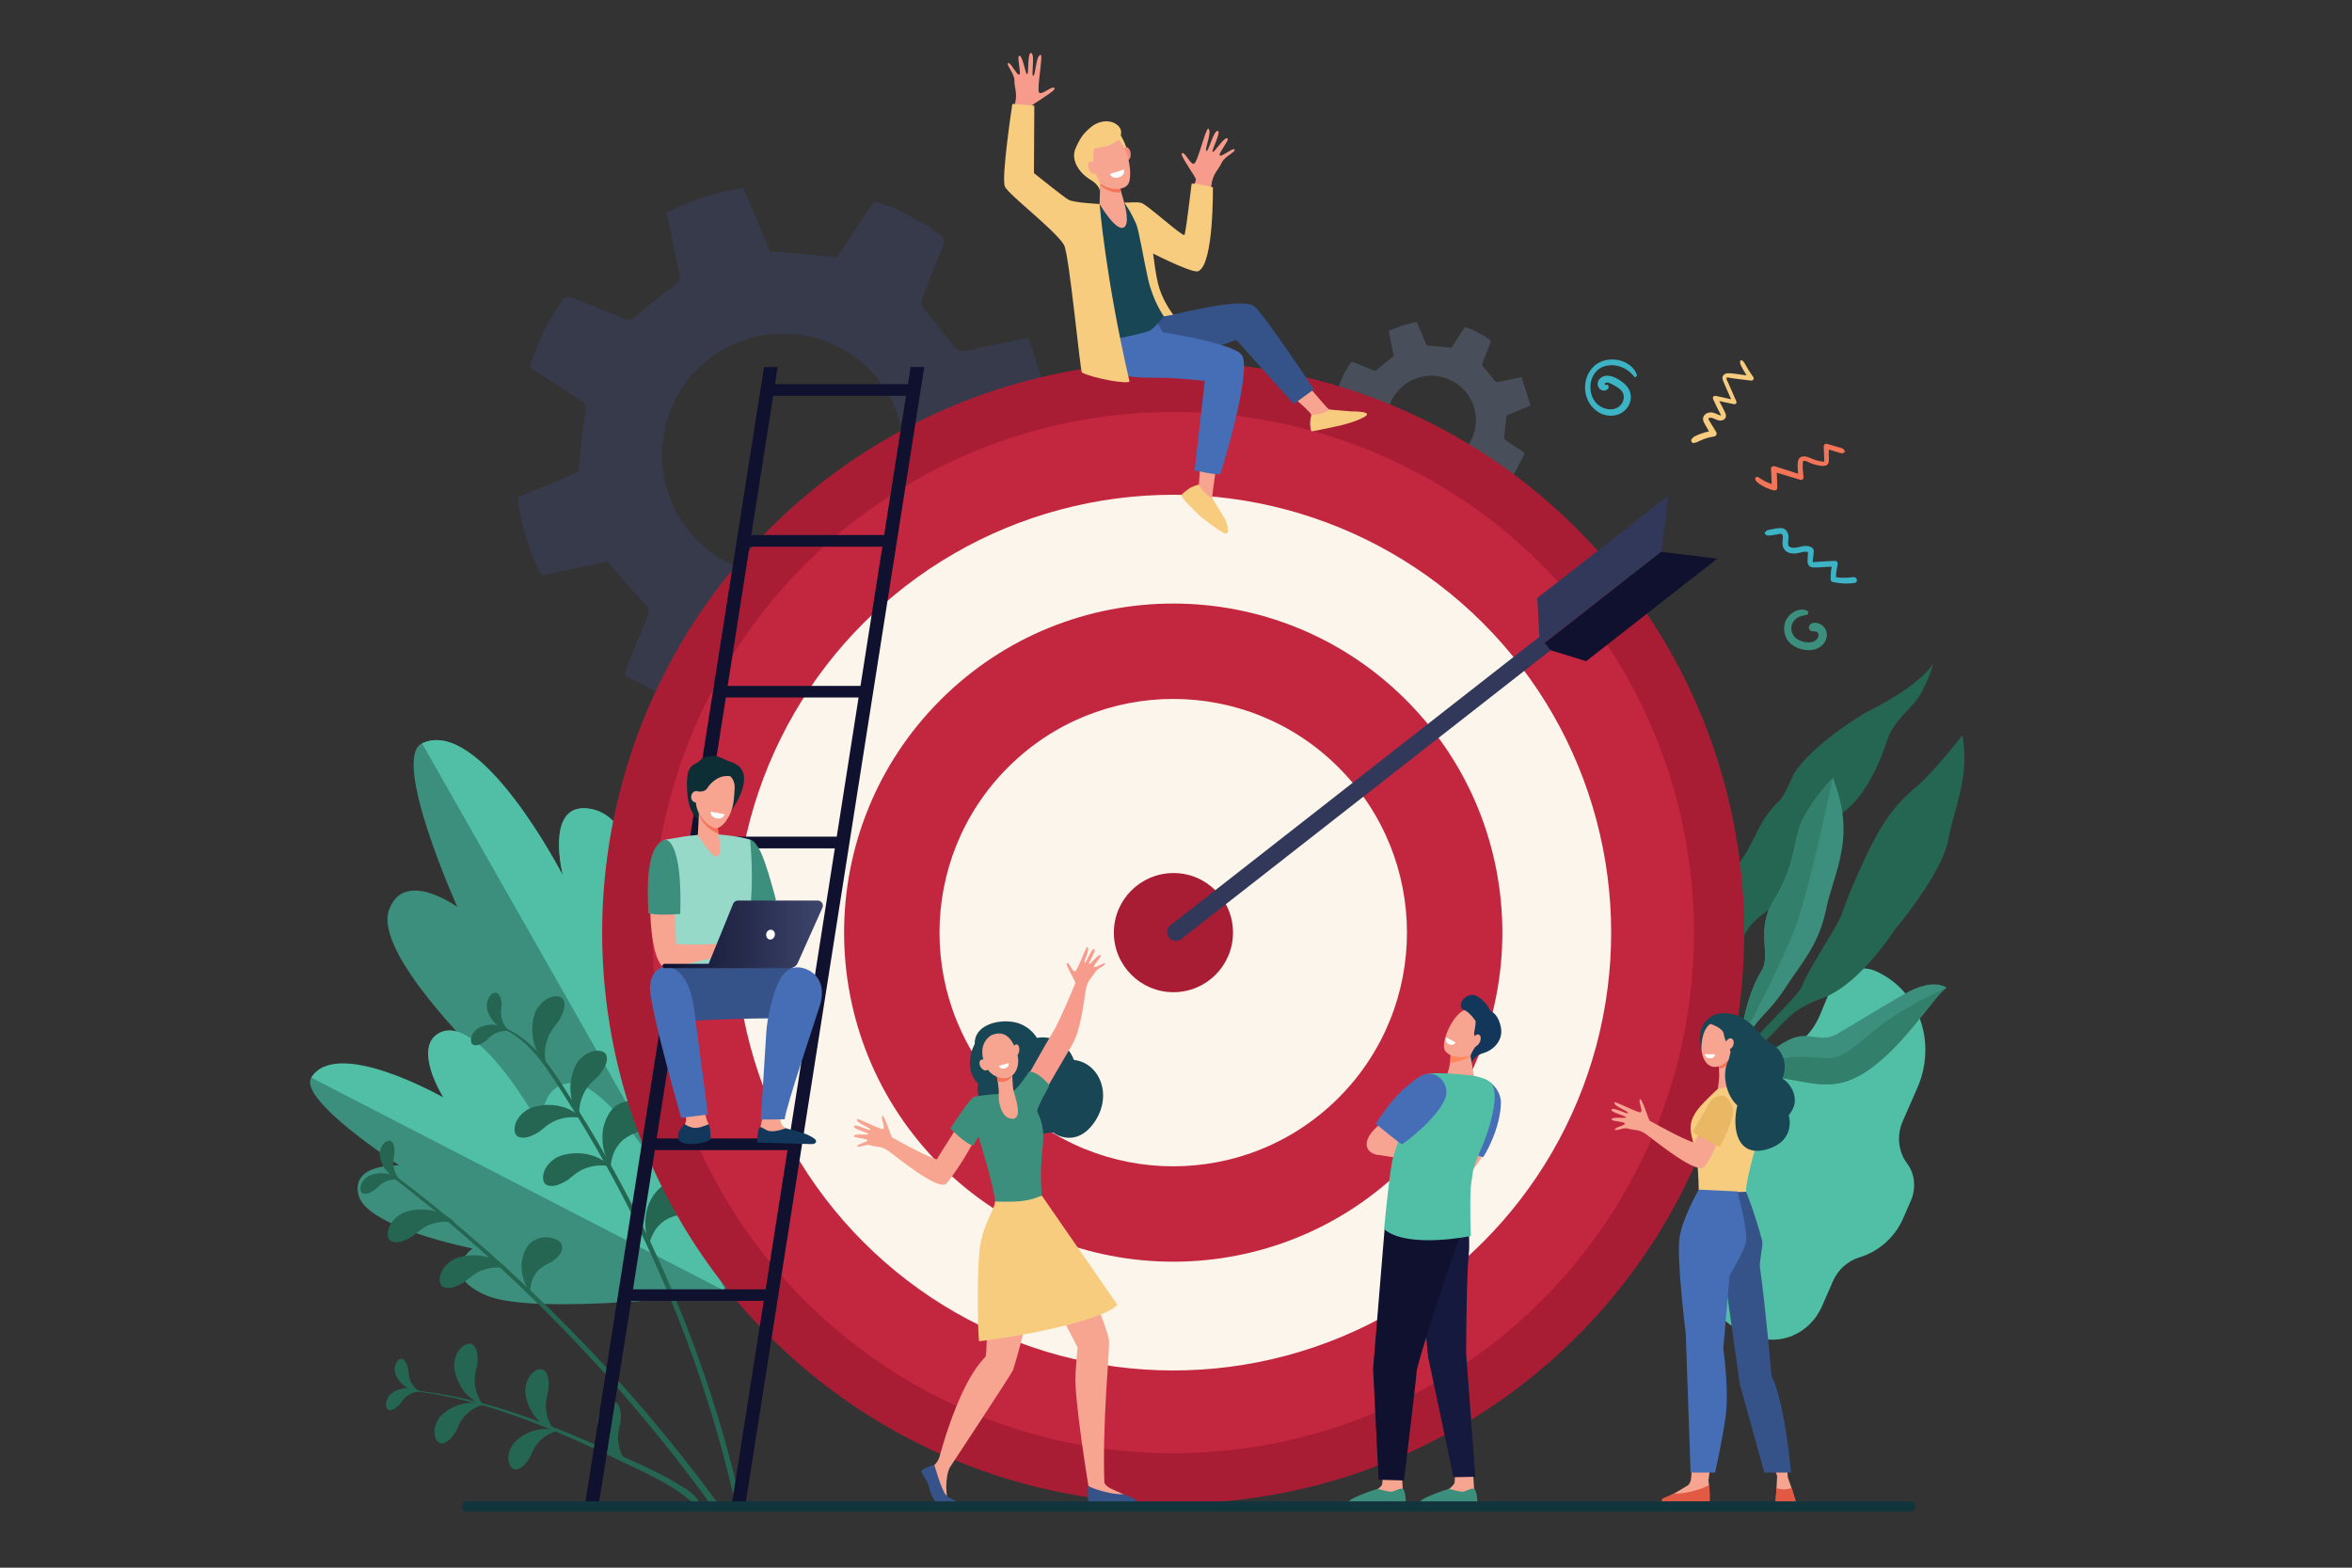 <?xml version="1.0" encoding="utf-8"?>
<!-- Generator: Adobe Illustrator 25.2.0, SVG Export Plug-In . SVG Version: 6.00 Build 0)  -->
<svg version="1.1" xmlns="http://www.w3.org/2000/svg" xmlns:xlink="http://www.w3.org/1999/xlink" x="0px" y="0px"
	 viewBox="0 0 2475 1650" style="enable-background:new 0 0 2475 1650;" xml:space="preserve">
<rect x="0" y="0" width="2475" height="1650" fill="#333333" stroke="none"/>
<style type="text/css">
	.st0{enable-background:new    ;}
	.st1{fill:#0F112E;}
	.st2{fill:#A81D34;}
	.st3{fill:url(#SVGID_1_);}
	.st4{opacity:0.43;fill:#3D456B;}
	.st5{opacity:0.2;fill:#9BC1F9;}
	.st6{fill:#3C8F7C;}
	.st7{fill:#50BFA5;}
	.st8{fill:#256653;}
	.st9{fill:#327F6B;}
	.st10{fill:#C3263F;}
	.st11{fill:#FCF5EB;}
	.st12{fill:#32385A;}
	.st13{fill:#F7A491;}
	.st14{fill:#F7CC7F;}
	.st15{fill:#F47458;}
	.st16{fill:#E25A44;}
	.st17{fill:#355389;}
	.st18{fill:#466EB6;}
	.st19{fill:#184655;}
	.st20{fill:#FFFFFF;}
	.st21{fill:#F79C8D;}
	.st22{fill:#F48C7F;}
	.st23{fill:#3CB4C5;}
	.st24{fill:#F8A492;}
	.st25{fill:#FE875E;}
	.st26{fill:#13375B;}
	.st27{fill:#15193D;}
	.st28{fill:#96D9C9;}
	.st29{fill:url(#SVGID_2_);}
	.st30{fill:#0E2E35;}
	.st31{fill:#12353D;}
	.st32{fill:#EAB765;}
</style>
<g id="Background">
</g>
<g id="Illustration">
	<g>
		<g>
			<g>
				<g class="st0">
					<path class="st1" d="M2701.4,653.3c0-4.3,0.8-8.5,2.4-12.6c1.6-4.1,3.9-7.9,6.9-11.2c3-3.4,6.7-6.1,11.1-8.1s9.3-3,14.9-3
						c6.6,0,12.3,1.4,17.2,4.3c4.9,2.8,8.5,6.5,10.8,11.1l-12.5,8.7c-1.1-2.5-2.5-4.5-4.2-5.8c-1.8-1.4-3.7-2.4-5.7-2.9
						c-2.1-0.6-4.1-0.8-6-0.8c-3.1,0-5.8,0.6-8.1,1.8c-2.3,1.2-4.2,2.9-5.7,4.9s-2.6,4.3-3.4,6.8c-0.7,2.5-1.1,5-1.1,7.5
						c0,2.8,0.4,5.4,1.3,8c0.9,2.6,2.1,4.9,3.7,6.8c1.6,2,3.6,3.6,5.9,4.7c2.3,1.2,4.9,1.7,7.6,1.7c2,0,4-0.3,6-1s3.9-1.7,5.7-3.1
						c1.7-1.4,3.1-3.3,4-5.6l13.3,7.8c-1.4,3.4-3.7,6.4-6.8,8.8c-3.2,2.4-6.8,4.3-10.7,5.6c-4,1.3-7.9,1.9-11.8,1.9
						c-5.1,0-9.8-1-14-3.1c-4.3-2.1-7.9-4.9-11-8.3c-3.1-3.5-5.4-7.4-7.1-11.7C2702.2,662.2,2701.4,657.8,2701.4,653.3z"/>
					<path class="st1" d="M2773.6,689.2v-70.3h16.2v70.3H2773.6z"/>
					<path class="st1" d="M2856.9,633.1h-21.4v56.1h-16.2v-56.1h-21.5v-14.3h59.1V633.1z"/>
					<path class="st1" d="M2875.7,618.8l15.2,31.1l15.4-31.1h17.7l-25.1,46.4v24h-16.1V665l-24.7-46.2H2875.7z"/>
					<path class="st1" d="M3008.1,671.2c0,4-1.1,7.4-3.2,10.1c-2.1,2.7-5,4.7-8.7,6c-3.6,1.3-7.6,2-12,2h-34.3V619h39.1
						c3.3,0,6.2,0.9,8.6,2.6c2.4,1.8,4.3,4,5.5,6.8c1.3,2.8,1.9,5.6,1.9,8.6c0,3.3-0.9,6.5-2.6,9.5c-1.7,3-4.2,5.3-7.5,6.8
						c4,1.2,7.2,3.3,9.6,6.3C3006.9,662.5,3008.1,666.4,3008.1,671.2z M2966.2,632.7v14.6h15.9c1.2,0,2.3-0.3,3.3-0.8
						s1.9-1.3,2.5-2.4c0.7-1.1,1-2.5,1-4.1c0-1.6-0.3-2.9-0.8-4c-0.6-1.1-1.3-1.9-2.2-2.4c-0.9-0.6-2-0.8-3.2-0.8h-16.5V632.7z
						 M2991.5,667.9c0-1.5-0.3-2.9-0.9-4c-0.6-1.2-1.4-2.1-2.3-2.8c-1-0.7-2.1-1-3.4-1h-18.7v15.4h18c1.4,0,2.6-0.3,3.7-1
						c1.1-0.7,2-1.6,2.6-2.7C2991.2,670.6,2991.5,669.3,2991.5,667.9z"/>
					<path class="st1" d="M3119.3,618.8l15.3,24.3l15.3-24.3h17.6l-23.3,35.7l22.5,34.7h-17.6l-14.6-23.3l-14.5,23.3h-17.7
						l22.5-34.7l-23.3-35.7L3119.3,618.8L3119.3,618.8z"/>
				</g>
				<path class="st2" d="M3062.9,642.3l-45-15.1v50.7l46.6,14.6L3062.9,642.3z M3051.3,616l-33.4,11.1l0,0l45.9,13l31.1-13.7
					L3051.3,616z M3094.8,626.1l-31.5,16.6l1.3,49.8l0,0l30.2-16.1V626.1L3094.8,626.1z"/>
			</g>
			<g>
				<g>
					<path class="st2" d="M2895.7,527.7l0.9-11.2c0,0,1.3-7.9,11-7.7c9.6,0.3,127.5-3.7,127.5-3.7s-7.9,19.4-25.7,19.4
						C2991.6,524.5,2895.7,527.7,2895.7,527.7z"/>
					<path class="st2" d="M2898.7,505.1l0.6-8.4c0,0,0.3-11,12.3-10.7c12.2,0.3,151.5-4.3,151.5-4.3s-7.9,19.8-24.9,19.8
						C3021.1,501.5,2898.7,505.1,2898.7,505.1z"/>
					<path class="st2" d="M2892.6,549.6l1.3-10.5c0,0,0.8-8.2,10.6-8.2c9.8,0,100.9-2.4,100.9-2.4s-3.7,16.4-22.3,19.2L2892.6,549.6
						z"/>
					<path class="st2" d="M2821.6,565.2c0,0-3.8-9.3,2.3-14.5c6-5.2,14.9-2.6,17.3,0.9c0,0-2.1-8.3-10.8-7.8
						c-5,0.4-9.7,3.3-11.8,7.9C2817.6,553.5,2815.1,560.9,2821.6,565.2z"/>
					<path class="st2" d="M2895.1,503.6c0.1-1.1-0.8-2.1-1.9-2l-24.6,1.4c-3.9,0.3-7.8,1.3-11.2,3.3c-2.8,1.6-5.3,3.9-5.9,7.1
						c-1.5,7.2-1.5,11.1-1.5,11.1s-25.6,0.1-37.7,5.8c0,0-2.6,0.8-9.2,21.9c-0.1,0.4,0.1,0.8,0.5,0.8h7.4c2.4,0,4.5-1.3,5.5-3.4
						v-0.1c0,0,4.9-8.8,14.1-8.7c9.1,0.1,13.2,8.4,13.7,11.5l41.7-1.3c1.3,0,2.3-0.9,2.4-2.1L2895.1,503.6z M2873.3,515.1l-3.4,23.8
						c-0.1,1.3-0.3,2.3-0.6,2.9c-0.4,1.1-1.5,1.8-2.6,1.9l-16.4,1V542l15-0.9c1.3-0.1,2.3-1,2.5-2.3l1.9-13.9c0.1-0.6-0.4-1.1-1-1.1
						h-15l0.9-9.6c0.1-5.3,4.4-4.3,4.4-4.3l9.7,0.1C2874.7,509.2,2873.3,515.1,2873.3,515.1z"/>
				</g>
				<rect x="2778.5" y="578" class="st2" width="310" height="5"/>
			</g>
		</g>
		<g class="st0">
			<path class="st1" d="M2783.1,719.6c0-1,0.2-1.9,0.5-2.9c0.3-0.9,0.8-1.8,1.5-2.6s1.5-1.4,2.4-1.9c0.9-0.5,2-0.7,3.2-0.7
				c1.4,0,2.7,0.3,3.7,1s1.8,1.5,2.3,2.5l-1.6,1c-0.3-0.7-0.7-1.2-1.2-1.6c-0.5-0.4-1-0.7-1.6-0.8c-0.6-0.2-1.1-0.2-1.7-0.2
				c-0.9,0-1.7,0.2-2.4,0.5c-0.7,0.4-1.3,0.8-1.7,1.4c-0.5,0.6-0.8,1.3-1.1,2c-0.2,0.7-0.4,1.5-0.4,2.2c0,0.8,0.1,1.6,0.4,2.4
				s0.7,1.4,1.2,2c0.5,0.6,1.1,1.1,1.8,1.4s1.4,0.5,2.2,0.5c0.6,0,1.1-0.1,1.7-0.3c0.6-0.2,1.1-0.5,1.6-0.9c0.5-0.4,0.9-1,1.2-1.6
				l1.7,0.9c-0.3,0.8-0.8,1.5-1.5,2c-0.7,0.6-1.5,1-2.3,1.3c-0.9,0.3-1.7,0.4-2.5,0.4c-1.1,0-2.1-0.2-3-0.7
				c-0.9-0.5-1.7-1.1-2.4-1.9s-1.2-1.7-1.6-2.7C2783.2,721.6,2783.1,720.6,2783.1,719.6z"/>
			<path class="st1" d="M2809.2,711.8h1.7l6.6,16h-2.2l-1.8-4.7h-6.9l-1.8,4.7h-2.2L2809.2,711.8z M2812.9,721.5l-2.8-7.4l-2.8,7.4
				H2812.9z"/>
			<path class="st1" d="M2824.6,727.8v-16h6.9c0.7,0,1.4,0.1,1.9,0.4c0.6,0.3,1.1,0.7,1.5,1.2c0.4,0.5,0.8,1,1,1.6
				c0.2,0.6,0.4,1.2,0.4,1.9s-0.1,1.4-0.4,2.1c-0.3,0.7-0.7,1.2-1.2,1.7s-1.1,0.8-1.8,1l3.9,6.1h-2.3l-3.7-5.8h-4.2v5.8
				L2824.6,727.8L2824.6,727.8z M2826.7,720.2h4.9c0.6,0,1-0.2,1.5-0.5s0.7-0.7,1-1.2c0.2-0.5,0.4-1.1,0.4-1.6
				c0-0.6-0.1-1.2-0.4-1.7s-0.6-0.9-1.1-1.2c-0.4-0.3-0.9-0.5-1.4-0.5h-4.7v6.7H2826.7z"/>
			<path class="st1" d="M2851,727.9c-1.1,0-2-0.2-2.9-0.7s-1.7-1.1-2.4-1.9c-0.7-0.8-1.2-1.6-1.6-2.6s-0.6-2-0.6-3
				c0-1.1,0.2-2.1,0.6-3.1c0.4-1,0.9-1.8,1.6-2.6c0.7-0.8,1.5-1.3,2.4-1.8c0.9-0.4,1.9-0.6,3-0.6c1.6,0,2.8,0.3,3.8,1
				c1,0.6,1.8,1.5,2.3,2.5l-1.6,1.1c-0.5-0.9-1.1-1.6-1.9-2.1c-0.8-0.5-1.7-0.7-2.7-0.7c-0.8,0-1.6,0.2-2.2,0.5
				c-0.7,0.3-1.2,0.8-1.7,1.4c-0.5,0.6-0.8,1.3-1.1,2c-0.2,0.8-0.4,1.5-0.4,2.3c0,0.9,0.1,1.7,0.4,2.4c0.3,0.8,0.7,1.4,1.2,2
				c0.5,0.6,1.1,1,1.8,1.4c0.7,0.3,1.4,0.5,2.2,0.5c0.9,0,1.8-0.2,2.6-0.7s1.6-1.2,2.3-2.1v2.1C2854.6,727,2852.9,727.9,2851,727.9z
				 M2855.8,721.3h-3.5v-1.5h5.2v8h-1.7V721.3z"/>
			<path class="st1" d="M2872.2,727.9c-1.1,0-2.2-0.2-3.1-0.7c-0.9-0.5-1.7-1.1-2.4-1.8c-0.7-0.8-1.2-1.6-1.5-2.6
				c-0.4-1-0.5-2-0.5-3c0-1.1,0.2-2.1,0.6-3.1s0.9-1.8,1.6-2.6c0.7-0.8,1.5-1.4,2.4-1.8c0.9-0.4,1.9-0.7,3-0.7s2.2,0.2,3.1,0.7
				c0.9,0.5,1.7,1.1,2.4,1.9s1.2,1.7,1.5,2.6c0.4,1,0.5,2,0.5,3c0,1.1-0.2,2.1-0.6,3.1c-0.4,1-0.9,1.8-1.6,2.6s-1.5,1.4-2.4,1.8
				C2874.3,727.7,2873.3,727.9,2872.2,727.9z M2866.7,719.8c0,0.8,0.1,1.6,0.4,2.4s0.6,1.4,1.1,2c0.5,0.6,1.1,1.1,1.7,1.4
				c0.6,0.3,1.4,0.5,2.3,0.5c0.9,0,1.6-0.2,2.3-0.5s1.3-0.8,1.7-1.4c0.5-0.6,0.8-1.3,1.1-2c0.2-0.8,0.4-1.5,0.4-2.3
				s-0.1-1.6-0.4-2.3c-0.3-0.7-0.6-1.4-1.1-2c-0.5-0.6-1.1-1.1-1.7-1.4c-0.7-0.3-1.4-0.5-2.2-0.5c-0.9,0-1.6,0.2-2.3,0.5
				c-0.7,0.4-1.3,0.8-1.7,1.4c-0.5,0.6-0.8,1.3-1.1,2C2866.8,718.2,2866.7,719,2866.7,719.8z"/>
			<path class="st1" d="M2912.2,727.8v-12.2l-5.3,9.4h-1.2l-5.3-9.4v12.2h-2v-16h2.1l5.8,10.4l5.8-10.4h2.1v16H2912.2z"/>
			<path class="st1" d="M2929.7,727.9c-1.1,0-2.2-0.2-3.1-0.7c-0.9-0.5-1.7-1.1-2.4-1.8c-0.7-0.8-1.2-1.6-1.5-2.6
				c-0.4-1-0.5-2-0.5-3c0-1.1,0.2-2.1,0.6-3.1s0.9-1.8,1.6-2.6c0.7-0.8,1.5-1.4,2.4-1.8c0.9-0.4,1.9-0.7,3-0.7s2.2,0.2,3.1,0.7
				c0.9,0.5,1.7,1.1,2.4,1.9s1.2,1.7,1.5,2.6c0.4,1,0.5,2,0.5,3c0,1.1-0.2,2.1-0.6,3.1c-0.4,1-0.9,1.8-1.6,2.6s-1.5,1.4-2.4,1.8
				C2931.7,727.7,2930.7,727.9,2929.7,727.9z M2924.2,719.8c0,0.8,0.1,1.6,0.4,2.4s0.6,1.4,1.1,2c0.5,0.6,1.1,1.1,1.7,1.4
				c0.6,0.3,1.4,0.5,2.3,0.5c0.9,0,1.6-0.2,2.3-0.5s1.3-0.8,1.7-1.4c0.5-0.6,0.8-1.3,1.1-2c0.2-0.8,0.4-1.5,0.4-2.3
				s-0.1-1.6-0.4-2.3c-0.3-0.7-0.6-1.4-1.1-2c-0.5-0.6-1.1-1.1-1.7-1.4c-0.7-0.3-1.4-0.5-2.2-0.5c-0.9,0-1.6,0.2-2.3,0.5
				c-0.7,0.4-1.3,0.8-1.7,1.4c-0.5,0.6-0.8,1.3-1.1,2C2924.3,718.2,2924.2,719,2924.2,719.8z"/>
			<path class="st1" d="M2944.9,711.8l5.3,13.5l5.3-13.5h2.1l-6.5,16h-1.9l-6.5-16H2944.9z"/>
			<path class="st1" d="M2975.8,726v1.8h-10.9v-16h10.7v1.8h-8.7v5.2h7.5v1.7h-7.5v5.5H2975.8z"/>
			<path class="st1" d="M2983.6,727.8v-16h6.9c0.7,0,1.4,0.1,1.9,0.4c0.6,0.3,1.1,0.7,1.5,1.2c0.4,0.5,0.8,1,1,1.6
				c0.2,0.6,0.4,1.2,0.4,1.9s-0.1,1.4-0.4,2.1c-0.3,0.7-0.7,1.2-1.2,1.7s-1.1,0.8-1.8,1l3.9,6.1h-2.3l-3.7-5.8h-4.2v5.8
				L2983.6,727.8L2983.6,727.8z M2985.6,720.2h4.9c0.6,0,1-0.2,1.5-0.5s0.7-0.7,1-1.2c0.2-0.5,0.3-1.1,0.3-1.6
				c0-0.6-0.1-1.2-0.4-1.7c-0.3-0.5-0.6-0.9-1.1-1.2c-0.4-0.3-0.9-0.5-1.4-0.5h-4.7L2985.6,720.2L2985.6,720.2z"/>
			<path class="st1" d="M3012.9,715.1c-0.2-0.2-0.4-0.4-0.7-0.6c-0.3-0.2-0.6-0.4-1-0.5c-0.4-0.2-0.8-0.3-1.2-0.4
				c-0.4-0.1-0.9-0.1-1.4-0.1c-1.2,0-2.1,0.2-2.7,0.7c-0.6,0.5-0.9,1.1-0.9,1.9c0,0.6,0.2,1,0.5,1.4c0.3,0.4,0.8,0.6,1.4,0.8
				c0.6,0.2,1.4,0.4,2.4,0.7c1.1,0.2,2.1,0.5,2.9,0.9c0.8,0.3,1.4,0.8,1.9,1.4c0.4,0.6,0.7,1.3,0.7,2.3c0,0.8-0.1,1.4-0.4,2
				c-0.3,0.6-0.7,1-1.2,1.4c-0.5,0.4-1.1,0.6-1.9,0.8c-0.7,0.2-1.5,0.3-2.3,0.3s-1.6-0.1-2.4-0.3c-0.8-0.2-1.5-0.4-2.2-0.8
				c-0.7-0.4-1.3-0.7-1.9-1.2l1-1.7c0.2,0.3,0.6,0.5,0.9,0.8c0.4,0.2,0.8,0.5,1.3,0.7s1,0.4,1.6,0.5c0.6,0.1,1.2,0.2,1.8,0.2
				c1.1,0,2-0.2,2.7-0.6c0.6-0.4,0.9-1,0.9-1.8c0-0.6-0.2-1.1-0.5-1.4c-0.4-0.4-0.9-0.7-1.6-0.9c-0.7-0.2-1.5-0.5-2.5-0.7
				c-1.1-0.3-2-0.6-2.7-0.9c-0.7-0.3-1.3-0.7-1.7-1.3c-0.4-0.5-0.6-1.2-0.6-2.1c0-1,0.2-1.9,0.7-2.6s1.2-1.2,2.1-1.6
				c0.9-0.4,1.9-0.5,3-0.5c0.7,0,1.4,0.1,2,0.2c0.6,0.2,1.2,0.4,1.8,0.6c0.5,0.3,1,0.6,1.5,1L3012.9,715.1z"/>
			<path class="st1" d="M3033,727.8v-16h2V726h8.9v1.8H3033z"/>
			<path class="st1" d="M3051.2,727.8v-16h2V726h8.9v1.8H3051.2z"/>
			<path class="st1" d="M3067.9,719.6c0-1,0.2-1.9,0.5-2.9c0.3-0.9,0.8-1.8,1.5-2.6c0.7-0.8,1.5-1.4,2.4-1.9s2-0.7,3.2-0.7
				c1.4,0,2.7,0.3,3.7,1s1.8,1.5,2.3,2.5l-1.6,1c-0.3-0.7-0.7-1.2-1.2-1.6c-0.5-0.4-1-0.7-1.6-0.8c-0.6-0.2-1.1-0.2-1.7-0.2
				c-0.9,0-1.7,0.2-2.4,0.5c-0.7,0.4-1.3,0.8-1.7,1.4c-0.5,0.6-0.8,1.3-1,2s-0.4,1.5-0.4,2.2c0,0.8,0.1,1.6,0.4,2.4s0.7,1.4,1.2,2
				c0.5,0.6,1.1,1.1,1.8,1.4s1.4,0.5,2.2,0.5c0.6,0,1.1-0.1,1.7-0.3c0.6-0.2,1.1-0.5,1.6-0.9c0.5-0.4,0.9-1,1.2-1.6l1.7,0.9
				c-0.3,0.8-0.8,1.5-1.5,2c-0.7,0.6-1.5,1-2.3,1.3s-1.7,0.4-2.5,0.4c-1.1,0-2.1-0.2-3-0.7c-0.9-0.5-1.7-1.1-2.4-1.9
				c-0.7-0.8-1.2-1.7-1.6-2.7C3068,721.3,3067.9,720.6,3067.9,719.6z"/>
		</g>
	</g>
	<linearGradient id="SVGID_1_" gradientUnits="userSpaceOnUse" x1="1324" y1="2489" x2="1918" y2="2489">
		<stop  offset="0" style="stop-color:#0F112E"/>
		<stop  offset="1" style="stop-color:#3D456B"/>
	</linearGradient>
	<rect x="1324" y="2138" class="st3" width="594" height="702"/>
	<g>
		<path class="st4" d="M1076,561.8c-13-8.7-26.4-16.9-39.2-25.8c-2.3-1.6-4.4-5.8-4.2-8.6c1.6-18.1,4.2-36,5.6-54.1
			c0.4-5.3,1.6-8,6.6-10c17.7-7.1,35.2-14.6,52.8-22c2.9-1.2,5.7-2.5,10.6-4.7c-8.6-27-17.1-53.7-25.8-81.1
			c-22.7,4.7-43.4,8.6-63.8,13.3c-7.2,1.7-11.2,0.9-15.9-5.8c-9.6-13.6-21.1-25.9-31.4-39.1c-1.6-2-2.3-6.1-1.4-8.5
			c6.8-18.1,13.7-36.2,21.6-53.9c3.8-8.5,1.9-13-5.7-16.9c-2.9-1.5-5.3-4-7.9-6.1c-13.1-6.9-26.2-13.9-39.3-20.8
			c-1.6-0.3-3.4-0.4-4.9-1c-16-6.4-12.9-6.3-21.8,7.1c-10.9,16.3-21.5,32.7-30.9,46.9c-24.4-2.1-47.2-4.1-70.7-6.1
			c-9.1-21.6-18.5-44.1-28-66.8c-28.7,4.1-55,13.3-80.8,25.7c4.6,22.3,9.1,44,13.7,65.8c0.8,3.9,0.6,6.3-3.2,9.1
			c-14.9,11.3-29.5,23-43.6,35.3c-4.1,3.5-6.7,3.6-11.1,1.8c-18.2-7.5-36.5-14.6-54.7-22c-4.5-1.8-7.4-1.7-10.7,2.7
			c-14.8,19.9-24.9,42.1-33.1,65.2c-1.6,4.6,0.6,6.6,4.1,8.8c16.1,10.3,31.9,21,48,31.1c4.6,2.9,6.1,5.5,5.2,11.5
			c-3.1,20.7-4.9,41.6-7.4,64c-19.6,8.2-41.8,17.6-64.1,26.9c4,29.2,12,56.3,25.2,82c24.3-5.2,47.9-10.2,69.4-14.7
			c13.5,15.3,25.6,29.9,38.7,43.6c4.9,5.2,5.8,9.1,3,15.6c-7.5,17.2-14.4,34.7-21.3,52.2c-1.4,3.5-4.1,7.5,1.3,10.3
			c21.9,11.4,43.9,22.8,65.8,34.2c4.7,2.4,7.6,0.8,10.4-3.6c10.4-16.4,21.4-32.3,31.5-48.8c3.9-6.4,8.1-6.6,14.7-5.8
			c16.3,2.1,32.7,3.8,49.1,4.1c7.1,0.1,9.7,1.9,12.1,8.2c7.8,20.1,16.4,40,24.5,59.5c17.5-0.1,65.1-15.4,82.2-26.2
			c-4.6-21.5-9.1-43.2-14.2-64.8c-1.3-5.4,0.3-7.7,4.4-11c13.3-10.6,25.8-22.1,39-32.9c2.2-1.8,6.7-2.8,9.3-1.8
			c16.2,6.2,32.2,13,48.2,19.8c8.9,3.8,12.5,5.4,15.9,3l36.9-69.7C1090.4,571.4,1086.5,568.8,1076,561.8z M937,538.4
			c-33,62.3-110.2,86.1-172.5,53.1h0c-62.3-33-86.1-110.2-53.1-172.5l0,0c33-62.3,110.2-86.1,172.5-53.1h0
			C946.2,398.8,970,476.1,937,538.4L937,538.4z"/>
		<path class="st5" d="M1598.7,472.8c-4.8-3.2-9.7-6.2-14.4-9.5c-0.9-0.6-1.6-2.1-1.5-3.2c0.6-6.6,1.5-13.2,2.1-19.9
			c0.2-1.9,0.6-2.9,2.4-3.7c6.5-2.6,12.9-5.4,19.4-8.1c1-0.4,2.1-0.9,3.9-1.7c-3.2-9.9-6.3-19.7-9.5-29.8
			c-8.3,1.7-15.9,3.1-23.4,4.9c-2.7,0.6-4.1,0.3-5.8-2.1c-3.5-5-7.8-9.5-11.5-14.3c-0.6-0.7-0.8-2.2-0.5-3.1
			c2.5-6.6,5-13.3,7.9-19.8c1.4-3.1,0.7-4.8-2.1-6.2c-1.1-0.5-1.9-1.5-2.9-2.2c-4.8-2.5-9.6-5.1-14.4-7.6c-0.6-0.1-1.2-0.1-1.8-0.4
			c-5.9-2.4-4.7-2.3-8,2.6c-4,6-7.9,12-11.3,17.2c-9-0.8-17.3-1.5-26-2.3c-3.3-7.9-6.8-16.2-10.3-24.5c-10.5,1.5-20.2,4.9-29.7,9.4
			c1.7,8.2,3.3,16.2,5,24.1c0.3,1.4,0.2,2.3-1.2,3.4c-5.5,4.1-10.8,8.4-16,13c-1.5,1.3-2.5,1.3-4.1,0.6c-6.7-2.8-13.4-5.3-20.1-8.1
			c-1.7-0.7-2.7-0.6-3.9,1c-5.4,7.3-9.1,15.4-12.2,23.9c-0.6,1.7,0.2,2.4,1.5,3.2c5.9,3.8,11.7,7.7,17.6,11.4c1.7,1.1,2.2,2,1.9,4.2
			c-1.1,7.6-1.8,15.3-2.7,23.5c-7.2,3-15.4,6.4-23.5,9.9c1.5,10.7,4.4,20.7,9.2,30.1c8.9-1.9,17.6-3.7,25.5-5.4
			c4.9,5.6,9.4,11,14.2,16c1.8,1.9,2.1,3.3,1.1,5.7c-2.8,6.3-5.3,12.8-7.8,19.2c-0.5,1.3-1.5,2.7,0.5,3.8
			c8.1,4.2,16.1,8.4,24.2,12.6c1.7,0.9,2.8,0.3,3.8-1.3c3.8-6,7.9-11.8,11.6-17.9c1.4-2.3,3-2.4,5.4-2.1c6,0.8,12,1.4,18,1.5
			c2.6,0,3.5,0.7,4.4,3c2.9,7.4,6,14.7,9,21.8c6.4,0,23.9-5.6,30.2-9.6c-1.7-7.9-3.3-15.9-5.2-23.8c-0.5-2,0.1-2.8,1.6-4
			c4.9-3.9,9.5-8.1,14.3-12.1c0.8-0.7,2.5-1,3.4-0.7c6,2.3,11.8,4.8,17.7,7.3c3.3,1.4,4.6,2,5.9,1.1l13.5-25.6
			C1604,476.3,1602.6,475.3,1598.7,472.8z M1547.7,464.2c-12.1,22.9-40.4,31.6-63.3,19.5l0,0c-22.9-12.1-31.6-40.4-19.5-63.3l0,0
			c12.1-22.9,40.4-31.6,63.3-19.5l0,0C1551.1,412.9,1559.8,441.3,1547.7,464.2L1547.7,464.2z"/>
		<g>
			<g>
				<path class="st6" d="M770.2,1359.3c0,0-244.8-120.7-286.9-183.6c-42.1-62.9,19.8-66.5,19.8-66.5s-109.2-106.2-93.9-151
					c15.4-44.7,72-3.7,72-3.7S411,798.1,444.1,782.4c61.7-29.3,148.2,139,148.2,139s-18.6-73.1,23.9-70.7
					c64.1,3.6,61.4,168.9,61.4,168.9s7.2-63.4,45.8-42.8C792.8,1013.7,770.2,1359.3,770.2,1359.3z"/>
			</g>
			<path class="st7" d="M737.4,951.2c-30.2-16.7-60.2,32.2-60.2,32.2s3-129.1-61-132.7c-42.5-2.4-23.9,70.7-23.9,70.7
				s-86.5-168.2-148.2-139l326.4,574.2C772.8,1316.5,797.2,984.3,737.4,951.2z"/>
		</g>
		<g>
			<g>
				<path class="st6" d="M763.9,1360.8c0,0-200.2,24.9-252,2.7c-51.8-22.2-14.7-49.5-14.7-49.5s-111.3-21.9-119.9-56
					c-8.6-34.1,42.8-31.4,42.8-31.4s-106.7-69.1-92.5-92.4c26.6-43.3,148.9,26.4,148.9,26.4s-41.3-38-13.8-53.8
					c41.4-23.8,106.9,80.4,106.9,80.4s-4.1-25.7,28.4-28.5C656.2,1153.6,763.9,1360.8,763.9,1360.8z"/>
			</g>
			<path class="st7" d="M599.3,1140c-32.4,2.8-29.7,47.2-29.7,47.2s-66.7-123.5-108.1-99.7c-27.5,15.8,5,67.6,5,67.6
				s-112.3-64.2-138.9-20.9l436.9,225.5C749.7,1333.7,653.7,1135.2,599.3,1140z"/>
		</g>
		<path class="st7" d="M1915.1,1068.4l10.8-26c8.3-19.1,29.7-28.2,47.7-20.4l0,0c45.3,19.8,65.1,74.9,44,123l-15.4,35.2
			c-6.7,15.4-4.4,32.4,4.7,44.4c8.2,10.9,9.6,26,3.9,39.1l-8.1,18.6c-8.8,20.1-25.8,35-46.1,41.1c-11.8,3.6-22.3,12.5-27.8,25.1
			l-11.5,26.3c-12.7,29.1-45.1,42.9-72.5,31l-15.6-6.8c-27.4-11.9-39.3-45.2-26.6-74.2l0,0c20.5-34.7,18.9-60.7,11.6-78.3
			c-10.7-25.9-10.6-55.6,1-82.1l1.6-3.7c12.2-28,35.8-48.8,63.8-57.8C1893,1099,1906,1089.4,1915.1,1068.4z"/>
		<g>
			<path class="st8" d="M2065.1,773.7c0,0-29.3,37.9-46.6,52.7c-17.3,14.9-33.7,29.1-55.7,76.4c-22,47.3-21.4,52.7-27.2,64.9
				c-5.8,12.2-36.6,59.9-38.9,69.4c-2.3,9.5-52.5,55.1-68,78.3c-15.5,23.2-41,55.5-44.3,74.2l4.5-0.1c0,0,13.5-42.3,53.3-78.9
				c39.8-36.7,37.5-45.9,76.4-60.4c38.9-14.5,75-71.3,75-71.3s49.9-59.2,56.4-94.4C2056.4,849.1,2072.8,819.7,2065.1,773.7z"/>
			<path class="st8" d="M2034.6,697.9c0,0-7.6,27.6-20.4,42c-12.8,14.5-22.9,22.7-28.7,40.2c-5.8,17.5-22.2,62.4-52.5,79.1
				c-30.3,16.7-49.2,83.5-73,99.4c-23.8,16-29.7,30.1-34.3,65.9c-4.6,35.8-3.9,87.2-46.3,144.1l-2.6-17.2c0,0,31.9-47.5,34.2-79.1
				c2.3-31.6-3.6-81.6,7.6-102.3c11.2-20.7-10.4-30.3,11-60.6c21.4-30.3,18.5-43.2,43.9-67.8c0,0,2.2-0.9,12.8-24.2
				c10.6-23.3,60.4-59,82.2-70.1C1990.1,736.2,2022,717.8,2034.6,697.9z"/>
			<path class="st6" d="M1928.6,818.6c0,0-30.4,32.2-36.3,56.1c-5.9,23.9-7.8,44-26.5,74.3c-18.6,30.3-1.6,56.1-12.1,72.8
				c-10.5,16.7-16,38-19.6,54.3c-3.6,16.3-41.2,64.3-51.4,90.7c-10.2,26.4-5.3,27.6-5.3,27.6s12.5-35,21.1-45.6
				c8.5-10.6,35.7-47.5,43.5-62.4c7.8-14.9,21.3-22.5,37.1-47.2c15.8-24.7,34.8-44.1,42.6-82.5
				C1929.5,918.2,1954.2,881.5,1928.6,818.6z"/>
			<path class="st6" d="M1797.7,1172.7c0,0,21.1-44.9,65-39.7s67,19.5,105.3-8c38.2-27.5,68.5-78.2,80.4-85.4
				c0,0-13.4-11.3-44.1,6.4c-30.7,17.7-52.6,31.5-70.4,41.8c-17.8,10.3-27.6-1.4-45.1,4.1c-14.7,4.6-36.5,22.6-46.6,32.4
				c-3.3,3.2-6.9,5.9-10.9,8.2c-3.6,2-7.9,4.6-10.7,6.5c-5.7,3.9-26.2,33-26.2,33L1797.7,1172.7z"/>
			<path class="st6" d="M1784.6,1160.9c0,0,28.5-54.3,25-84.9c-3.5-30.6-30.3-58.9-24.9-76.4c5.4-17.5,36.9-60.8,28.6-100.4
				c0,0-13.7,30.4-21.6,36.1c-7.9,5.7-57.1,24.4-58.3,63.9c-1.2,39.5,38.1,58,45.7,71.5c7.6,13.5,21.4,16.7,19.7,24.1
				c-1.6,7.4-5.2,34.9-15.9,60.4L1784.6,1160.9z"/>
			<path class="st9" d="M1810,1126l35.4-56.1c0,0,23.9-46.2,40.6-85.4c16.7-39.2,42.6-165.9,42.6-165.9s-30.4,32.2-36.3,56.1
				c-5.9,23.9-7.8,44-26.5,74.3c-18.6,30.3-1.6,56.1-12.1,72.8c-10.5,16.7-16,38-19.6,54.3c-3.6,16.3-41.2,64.3-51.4,90.7
				c-5.6,14.5-6.6,21.3-6.4,24.6C1778.4,1166.7,1810,1126,1810,1126z"/>
			<path class="st9" d="M1922.8,1113.9c-19.8-0.6-36.4-5.8-62.7,5.6c-26.3,11.5-43.6,26.2-43.6,26.2s-14.3,15.7-20.6,24.2
				c-0.9,1.3-1.5,2.1-1.5,2.1l3.3,0.6c0,0,21.1-44.9,65-39.7s67,19.5,105.3-8c38.2-27.5,68.5-78.2,80.4-85.4c0,0-38,17.5-63,35
				C1960.4,1092.2,1942.6,1114.5,1922.8,1113.9z"/>
			<path class="st9" d="M1791.8,935.2c-7.9,5.7-57.1,24.4-58.3,63.9c-1.2,39.5,38.1,58,45.7,71.5c7.6,13.5,21.4,16.7,19.7,24.1
				c-1.6,7.4-5.2,34.9-15.9,60.4l0.7,2.5c4.6-9.8,11.4-24.9,15.2-36.6c6.2-19.1,4.9-27.9,2.3-45.1c-2.6-17.2-34-58.3-39.8-77.5
				c-5.8-19.1,29.3-40.7,38.7-52.9c9.5-12.1,13.2-46.5,13.2-46.5S1799.6,929.6,1791.8,935.2z"/>
		</g>
		<g>
			<g>
				<path class="st8" d="M754.3,1580.6c-92.9-126.3-205.8-243.1-340.1-344.6c-1.3-1-3.1,1.3-1.8,2.4
					c127.4,97.9,240,213.5,334.8,344.1L754.3,1580.6z"/>
			</g>
			<path class="st8" d="M489.1,1349.1c3.1-2.2,11.1-10.6,21.9-13.2c10.2-3.4,23-1.1,22.6-0.9c0.3,0.6-8.5-9.3-22.1-12.2
				c-13.1-3.8-31.1-0.6-37,4.6c-13.4,9-14.4,24.4-7.8,27.2C473.2,1357.7,482,1353.5,489.1,1349.1z"/>
			<path class="st8" d="M434.4,1300.9c3.1-2.2,11.1-10.6,21.9-13.2c10.2-3.4,23-1.1,22.6-0.9c0.3,0.6-8.5-9.3-22.1-12.2
				c-13.1-3.8-31.1-0.6-37,4.6c-13.4,9-14.4,24.4-7.8,27.2C418.5,1309.5,427.3,1305.4,434.4,1300.9z"/>
			<path class="st8" d="M581.1,1327.7c-2.9,1.8-13.3,5.5-18,13.7c-5.5,7.4-5.4,19.5-5.1,19.3c0.6,0.5-8.3-11.1-8.9-24.1
				c-1.7-12.9,5.1-27.2,11.7-30.3c12.1-8,28.6-2.8,30.4,4.1C593.2,1317.4,587.2,1323.3,581.1,1327.7z"/>
			<g>
				<g>
					<path class="st8" d="M595.3,1155.5c83.1,129.8,143.8,274,178.5,427.3l5.7-1.5c-34.5-150-94.8-294-177.8-423.7
						c-19.3-30.1-40.1-65.9-76.2-77.7c-0.7-0.2-1,0.8-0.3,1.1C558.1,1093.4,577.2,1127.3,595.3,1155.5z"/>
				</g>
				<path class="st8" d="M587.7,1075c-2.1,3.1-10.3,11.4-12.7,22.1c-3.2,10.2-0.7,23-0.4,22.6c0.6,0.3-9.5-8.3-12.6-21.9
					c-4.1-13-1.2-31.1,3.9-37.1c8.8-13.5,24.1-14.9,27.1-8.3C596,1059,592,1067.8,587.7,1075z"/>
				<path class="st8" d="M567.8,1190.9c3.1-2.2,11.1-10.6,21.9-13.2c10.2-3.4,23-1.1,22.6-0.9c0.3,0.6-8.5-9.3-22.1-12.2
					c-13.1-3.8-31.1-0.6-37,4.6c-13.4,9-14.4,24.4-7.8,27.2C552,1199.5,560.7,1195.3,567.8,1190.9z"/>
				<path class="st8" d="M597.8,1241.7c3.1-2.2,11.1-10.6,21.9-13.2c10.2-3.4,23-1.1,22.6-0.9c0.3,0.6-8.5-9.3-22.1-12.2
					c-13.1-3.8-31.1-0.6-37,4.6c-13.4,9-14.4,24.4-7.8,27.2C582,1250.3,590.7,1246.1,597.8,1241.7z"/>
				<path class="st8" d="M629.7,1132.5c-2.6,2.8-12,9.6-16.1,19.9c-4.8,9.6-4.3,22.6-4,22.2c0.6,0.3-8.1-9.7-9-23.6
					c-2-13.5,3.7-30.9,9.6-36c10.8-12,26.1-10.9,28-4C640.4,1117.9,635.1,1126.1,629.7,1132.5z"/>
				<path class="st8" d="M673.8,1190.1c-3.7,2-16.7,5.5-23.2,15.3c-7.4,8.6-8.3,23.4-7.8,23.1c0.7,0.6-9.2-14.3-8.8-30.2
					c-0.9-15.9,8.5-32.9,16.9-36c15.4-8.7,35.2-0.9,36.8,7.6C689.5,1178.5,681.6,1185.2,673.8,1190.1z"/>
				<path class="st8" d="M720.3,1277.3c-4,1.3-17.4,2.7-25.4,11.1c-8.7,7.3-12.1,21.7-11.6,21.5c0.6,0.7-6.7-15.6-3.6-31.2
					c1.8-15.8,13.9-31,22.7-32.7c16.7-6,34.8,5,35,13.7C737.6,1268.5,728.7,1273.9,720.3,1277.3z"/>
				<path class="st8" d="M511.3,1095.4c1.7-1.4,6.1-6.7,12.4-8.7c5.9-2.5,13.6-1.7,13.3-1.5c0.2,0.4-5.4-5.1-13.6-6.2
					c-7.9-1.7-18.4,1-21.7,4.3c-7.5,5.9-7.5,15.1-3.4,16.5C502.3,1101.2,507.3,1098.4,511.3,1095.4z"/>
				<path class="st8" d="M527.9,1058.3c-0.1,2.3-1.6,9,0.6,15.1c1.6,6.2,7,11.8,6.9,11.5c0.4-0.1-7.4-1.2-13.3-7
					c-6.2-5.2-10.5-15.2-9.8-19.8c0.1-9.6,7.4-15.1,10.9-12.8C527,1047.7,527.8,1053.4,527.9,1058.3z"/>
			</g>
			<path class="st8" d="M395,1251.8c1.7-1.4,6.1-6.7,12.4-8.8c5.9-2.5,13.6-1.7,13.3-1.5c0.2,0.4-5.4-5.1-13.6-6.2
				c-7.9-1.7-18.4,1-21.7,4.3c-7.5,5.9-7.5,15.1-3.4,16.5C386,1257.6,391,1254.8,395,1251.8z"/>
			<path class="st8" d="M415.1,1214.4c-0.3,2.2-2.3,8.8-0.6,15.1c1.1,6.3,6,12.3,6,12c0.4,0-7.3-1.8-12.6-8
				c-5.7-5.7-9.2-16-8.1-20.5c0.9-9.5,8.6-14.4,11.9-11.8C415.1,1203.7,415.4,1209.5,415.1,1214.4z"/>
		</g>
		<g>
			<path class="st8" d="M433,1463.9c84.9,9.3,163.9,46.8,240,83.3c51.3,24.6,48.7,31.7,59.2,35.3c1.7,0.6,3.4-1.2,2.6-2.9
				c-4-8-14.6-13.4-21.9-17.9c-8.5-5.3-17.5-10-26.5-14.4c-19.4-9.4-39.2-17.9-59-26.4c-40.2-17.5-81-33.9-123.4-45
				c-23.3-6.1-46.9-10.5-70.9-12.6C432.6,1463.1,432.6,1463.8,433,1463.9L433,1463.9z"/>
		</g>
		<path class="st8" d="M502.2,1436.4c-0.6,3.5-4.2,13.6-1.9,23.6c1.3,9.8,8.5,19.6,8.6,19.1c0.6,0-11.2-3.2-19.2-13.3
			c-8.6-9.3-13.3-25.6-11.4-32.6c2-14.8,14.3-22,19.4-17.7C502.9,1419.7,503,1428.7,502.2,1436.4z"/>
		<path class="st8" d="M577,1463.2c-0.6,3.5-4.2,13.6-1.9,23.6c1.3,9.8,8.5,19.6,8.6,19.1c0.6,0-11.2-3.2-19.2-13.3
			c-8.6-9.3-13.3-25.6-11.4-32.6c2-14.8,14.3-22,19.4-17.7C577.7,1446.5,577.8,1455.5,577,1463.2z"/>
		<path class="st8" d="M653,1497.1c-0.6,3.5-4.2,13.6-1.9,23.6c1.3,9.8,8.5,19.6,8.6,19.1c0.6,0-11.2-3.2-19.2-13.3
			c-8.6-9.3-13.3-25.6-11.4-32.6c2-14.8,14.3-22,19.4-17.7C653.6,1480.4,653.8,1489.4,653,1497.1z"/>
		<path class="st8" d="M479.9,1506.3c1.5-2.9,4.5-12.3,11.7-18.5c6.5-6.5,17.2-9.7,17-9.3c0.4,0.4-10-3.9-21.6-0.9
			c-11.5,2.1-24.1,11.4-26.6,17.7c-6.8,12-1.7,24.2,4.4,23.9C471.1,1519,476.2,1512.4,479.9,1506.3z"/>
		<path class="st8" d="M557.7,1533.8c1.5-2.9,4.5-12.3,11.7-18.5c6.5-6.5,17.2-9.7,17-9.3c0.4,0.4-10-3.9-21.6-0.9
			c-11.5,2.1-24.1,11.4-26.6,17.7c-6.8,12-1.7,24.2,4.4,23.8C548.8,1546.5,554,1539.9,557.7,1533.8z"/>
		<path class="st8" d="M420.7,1478c1.3-1.6,4.5-7.2,9.8-10c4.9-3.2,12.1-3.8,11.9-3.6c0.2,0.3-5.8-3.8-13.4-3.4
			c-7.5-0.2-16.6,4-19,7.6c-5.8,6.7-4.3,15-0.4,15.6C413.4,1484.7,417.5,1481.3,420.7,1478z"/>
		<path class="st8" d="M429.7,1441.4c0.3,2.1,0.1,8.4,3.1,13.7c2.5,5.3,8.3,9.6,8.3,9.3c0.3-0.1-6.9,0.2-13.2-4.1
			c-6.5-3.7-12.1-12.1-12.3-16.4c-1.5-8.7,4.2-15,7.8-13.5C427,1431.8,428.7,1436.9,429.7,1441.4z"/>
		
			<ellipse transform="matrix(0.707 -0.707 0.707 0.707 -332.408 1160.606)" class="st2" cx="1234.8" cy="981.6" rx="601" ry="601"/>
		
			<ellipse transform="matrix(0.707 -0.707 0.707 0.707 -332.408 1160.606)" class="st10" cx="1234.8" cy="981.6" rx="548.1" ry="548.1"/>
		
			<ellipse transform="matrix(0.707 -0.707 0.707 0.707 -332.408 1160.606)" class="st11" cx="1234.8" cy="981.6" rx="460.9" ry="460.9"/>
		
			<ellipse transform="matrix(0.707 -0.707 0.707 0.707 -332.408 1160.606)" class="st10" cx="1234.8" cy="981.6" rx="346.4" ry="346.4"/>
		
			<ellipse transform="matrix(0.707 -0.707 0.707 0.707 -332.408 1160.606)" class="st11" cx="1234.8" cy="981.6" rx="246" ry="246"/>
		<path class="st2" d="M1297.5,981.6c0,34.6-28.1,62.7-62.7,62.7c-34.6,0-62.7-28.1-62.7-62.7c0-34.6,28.1-62.7,62.7-62.7
			C1269.4,918.8,1297.5,946.9,1297.5,981.6z"/>
		<g>
			<polygon class="st12" points="1619.9,670.2 1617.7,629.4 1755.7,521.5 1748.5,580.5 1613.2,686.3 			"/>
			<polygon class="st1" points="1630.1,683.9 1669.1,695.9 1807.1,588 1748.1,580.8 1612.9,686.5 			"/>
			<path class="st12" d="M1230.1,986.8L1230.1,986.8c3.1,4,8.9,4.7,12.9,1.6l388.7-304l-11.4-14.5l-388.7,304
				C1227.6,977,1226.9,982.7,1230.1,986.8z"/>
		</g>
		<path class="st13" d="M1810,1099.6c0,3.9,1.5,7.1,3.3,7.1c1.8,0,3.3-3.2,3.3-7.1c0-3.9-1.5-7.1-3.3-7.1
			C1811.5,1092.6,1810,1095.7,1810,1099.6z"/>
		<path class="st13" d="M1779.4,1557c0.8-6.1,1.1-15.4,1-26.2h21.3c-2.2,15.2-3.9,27.1-3.9,27.1l0.5,4.8l0,14.2h-46.5
			c0,0,9.9-4.4,23.7-13.2C1776.5,1563.2,1778.8,1561.1,1779.4,1557z"/>
		<path class="st13" d="M1870.1,1553.5l-6.2-17.7h16.2c0.8,11.4,1.2,19.1,1.2,19.1l4.1,11.7l4.2,13.8c0,0-13.8,3.5-21-0.4l0.8-13.8
			L1870.1,1553.5z"/>
		<path class="st14" d="M1786.1,1168.3c5.6-7.7,28.8-29.9,31.4-29.9c7.5,0.1,32.1,0.1,36.9,2.6l-0.2,42.3
			c-0.8,3.6-17.8,58.9-16.8,71l-0.1,0.1c-14.3,13.8-36.7,12.7-49.8-2.4l0,0c0,0,0.1-16.8-2-32.1
			C1782.4,1196,1772.2,1187.4,1786.1,1168.3z"/>
		<path class="st13" d="M1825,1114.6c0,0-0.6,15.6,0.8,21.5s3.3,6.4-8.8,8.2c-4.7,0.7-9.3,1.8-9.3,1.8s1.2-8.7,1.4-12.4
			c0.3-6-1.4-24.7-1.4-24.7L1825,1114.6z"/>
		<path class="st15" d="M1815.9,1122.4c-2.5,1.3-4.8,2.1-6.9,2.5c-0.4-7.4-1.2-15.8-1.2-15.8l16.5,5.3
			C1822.3,1117.5,1819.6,1120.4,1815.9,1122.4z"/>
		<path class="st16" d="M1869.4,1566c6.4,2.8,13.2,1.1,15.9,0.2l0.9,2.5l3.5,11.7c0,0-13.9,3.5-21.2-0.5L1869.4,1566z"/>
		<path class="st16" d="M1798.8,1580.6h-48.4c-1.8-0.2-2.2-1.6-1.6-2.5c1.3-1.9,6.9-3.2,13.3-6.2c11.1,1.2,34.5-6.5,36.2-9.1
			C1799.3,1567.9,1799.8,1580.3,1798.8,1580.6z"/>
		<path class="st17" d="M1802.4,1255.2l28.4,201.7l25.8,93h28.1c0,0-6.5-74.9-20.5-101.5c0,0-6.1-71.1-12.2-114.6
			c-0.9-6.5,3.6-23.4,2.4-27.7c-9.1-33.5-17-51.7-17-51.7L1802.4,1255.2z"/>
		<path class="st18" d="M1820,1342.4l-6.6,77.5c0,0,6.7,44.3,2.1,73.7c-4.6,29.4-10.7,56.3-10.7,56.3H1779l-5.1-146.3
			c0,0-9.9-79.5-6.5-101.1c3.4-21.6,20.2-50.4,20.2-50.4l40.6,1.9c0,0,11,39.5,9.2,52.7C1835.9,1316.5,1820,1342.4,1820,1342.4z"/>
		<path class="st19" d="M1859.9,1209.5c30.7-9.2,22.5-36.3,22.3-35.2c0.1-0.8,3-4.2,4.4-7.2c6-12.1-1.9-26.7-10.9-31.8
			c6-15.4,0-30.2-11.2-36.4c-5.7-3.1-10.5-7.5-14.3-12.7c-8.5-11.4-24-22.8-42.6-19.1c-18.4,4.7,6.2,15.4,3.8,33.1
			c-1.2,9,2.3,7.7,7.9,14.9c-8,14-3.4,37.6,8.9,48.3C1822.1,1188.8,1828.6,1218.9,1859.9,1209.5z"/>
		<path class="st19" d="M1837.1,1085.8c3.6,15-16,25.8-31.5,26.2c-10.1,0.3-14.7-0.8-16.4-11.4c-2.6-17.3,4.5-27.8,14.4-32.1
			C1816.5,1062.8,1834.1,1073.5,1837.1,1085.8z"/>
		<path class="st13" d="M1814.3,1075.7c0,0,6.8,2.3,10.5,9.2c3.6,6.9,1.8,29-13.3,36.3s-22.1-9.3-21-21.5
			C1791.5,1087.5,1795.9,1071.6,1814.3,1075.7z"/>
		<path class="st20" d="M1804.8,1109.7l-10.8-0.2c0,0,0.2,4.2,4.9,4.4C1804.7,1114.2,1804.8,1109.7,1804.8,1109.7z"/>
		<path class="st19" d="M1830.1,1101.7c2.2-11.4,1.4-20.1-6.7-24.2c-8.1-4.2-15-8.3-22.3-0.8l-1.6,0.9c0,0,13.7,3.8,14.5,11.1
			c0.8,7.3,8,15.9,6.9,19.5c-1.1,3.6-2.4,10.7-2.4,10.7l3-2.5C1821.4,1116.3,1827.9,1113.1,1830.1,1101.7z"/>
		<path class="st13" d="M1816,1097.3c-1.1,3.2-0.3,6.3,1.9,7.1c2.2,0.8,4.9-1.2,6-4.3c1.1-3.2,0.3-6.3-1.9-7.1
			C1819.8,1092.2,1817.1,1094.1,1816,1097.3z"/>
		<path class="st1" d="M664.2,1369.2h139.5L770.4,1581h14.4L972.6,386.3h-14.4l-2.8,18H815.5l2.8-18H804L616,1581h14.4L664.2,1369.2
			z M903.5,734.1l-23,146.5H740.8l23-146.5H903.5z M765.7,721.9l23-146.5h139.8l-23,146.5H765.7z M878.5,892.9l-23,146.5H715.9
			l23-146.5H878.5z M853.6,1051.7l-23,146.5H691l23-146.5H853.6z M953.4,416.6l-23,146.5H790.6l23-146.5H953.4z M666.1,1357
			l23-146.5h139.6l-23,146.5H666.1z"/>
		<g>
			<path class="st21" d="M1258.5,189.2c-0.2,0.5-1.3,4.2-3.1,9.7l18.7,3.8c0.2-3.1,0.4-5.6,0.6-7.5c1.5-12.9,7.6-16.5,10.7-23.6
				c3.1-7.2,15.3-11.7,13.8-14.2c-1.5-2.4-12.8,7.4-15.5,6.4c-2.7-1.1,9.7-15.9,8.2-17.9c-2.7-3.6-14.5,15.6-15.9,14
				c-1.4-1.6,9.8-21.9,5.3-22.1c-4.5-0.3-9.4,22-11.8,21c-2.4-1,6.5-20.5,2-23.4c-2.4-1.6-11,34.7-14.8,36.8
				c-3.8,2.1-9.2-12.2-12.8-11C1240.3,162.3,1259.1,186.9,1258.5,189.2z"/>
			<path class="st21" d="M1084.8,112.2c-0.1,0.6-0.5,4.4-1.2,10.1l-18.6-4.3c1.1-2.9,2-5.3,2.5-7c3.9-12.4-0.2-18.1,0-26
				c0.1-7.8-9.1-17-6.7-18.6c2.4-1.6,8.6,12.1,11.5,12.2c2.9,0.2-2.3-18.5-0.1-19.7c4-2.2,6.8,20.2,8.7,19.3
				c1.9-0.9,0.1-24,4.3-22.4c4.2,1.6-0.4,23.9,2.1,24c2.5,0.1,2.5-21.3,7.8-22.1c2.8-0.4-4.3,36.1-1.7,39.6
				c2.6,3.5,13.4-7.3,16.2-4.7C1112.5,95.2,1085.1,109.9,1084.8,112.2z"/>
			<path class="st14" d="M1276.3,197.1c0,0-22.2-5.3-22.4-3.5c-4.7,39.1-6.8,53.2-7.6,53.7c-2.7,1.4-38.4-31.3-44.8-33.5
				c-3-1.1-6.4-0.9-9.5-0.8c-7.6,0.2-9.1,0.3-9.1,0.3c-0.2,0-0.3,0-0.3,0l0,7.1c8.5,7.7,28.1,124,29.7,123.9
				c1.8-0.1,40.5,9.6,39.8,6.4c-0.1-0.5-26.2-21.9-33.6-52.6c-2.5-10.3-3.7-21.5-5.1-31.2c8.6,4.3,42.1,20.8,47.4,18.6
				C1277.5,278.6,1276.3,197.1,1276.3,197.1z"/>
			<path class="st13" d="M1342.8,403.6c0,0,35.9,28.1,37.1,33.1c1.7,7.2,34.6-2.3,26.7-3.7c-1.8-0.3-7.7-1.8-8.1-2.1
				c-2.6-1.4-34.5-39.9-34.5-39.9L1342.8,403.6z"/>
			<path class="st14" d="M1422.1,433l-22.9-1.9c0,0-6.6,5.4-19.2,5.7c0,0-2,5.8-1.1,12.5c0.2,1.2,0.4,4.7,1.5,4.6
				c4.2-0.3,15.5-3.1,28.4-5.7c0,0,17.3-3.7,27.3-9.6C1446.1,432.6,1422.1,433,1422.1,433z"/>
			<path class="st17" d="M1181.8,333c0,0,26.3,4.4,55.4-2.4c33.7-7.9,70.9-15.2,81.8-8.8c8.8,5.1,63.6,88,63.6,88l-21.2,15.5
				l-60.4-67.6c0,0-77,28.4-94.3,25.3C1167.4,375.7,1166.8,344.3,1181.8,333z"/>
			<path class="st13" d="M1264.1,459.2c0,0-1.6,43.5-2.6,50.8c-1,7.3,18.4,29.4,16,21.7c-0.6-1.8-2-7.6-2-8.2
				c0-2.9,7.2-52.5,7.2-52.5L1264.1,459.2z"/>
			<path class="st14" d="M1289.9,547.6l-14.3-23.3c0,0-7.9-3.2-14.1-14.2c0,0-6,1-11.5,5c-0.9,0.7-7.4,5.4-6.9,6.5
				c1.6,4,10.4,12.5,20,21.9c0,0,13.6,10.9,23.6,16.9C1296.6,566.3,1289.9,547.6,1289.9,547.6z"/>
			<path class="st18" d="M1306.7,373.5c-9.2-12.3-83.4-23.9-83.4-23.9l-20.7-39.8l-45.8,28.2c0,0,4.6,36.4,8,46.2
				c4.6,13,35.3,13.6,54.1,13.4c17.3-0.2,48.9,3.3,48.9,3.3l-10.7,94.2c0,0,21,4.8,26.9,4C1284.7,499.2,1318.2,388.8,1306.7,373.5z"
				/>
			<path class="st19" d="M1182.9,213.3l-25.8,1.4c0,0-0.6,0.2-0.8,0.2c-2.1,0.4-0.2,75.7,1.7,103.8c1.9,28.1,5.7,39.9,5.7,39.9
				s35-6.2,45.8-10.4c4.5-1.7,15.3-15.2,15.3-15.2s-11-14.8-16.6-38.9c-4.3-18.6-9.6-51.5-12.6-58.4
				C1188.6,219.9,1182.9,213.3,1182.9,213.3z"/>
			<path class="st13" d="M1157.8,191.9l-0.7,22.8c0,0,16.7,28.8,25.3,24.8c7.2-3.4,0.8-25.3,0.8-25.3s-1.2-5-3-10.8
				c-1.2-4-2.2-8.4-2.1-11.6C1178.3,184.1,1157.8,191.9,1157.8,191.9z"/>
			<path class="st15" d="M1178.1,191.8c0.2-7.8-20.3,0.1-20.3,0.1l-0.1,2.2c0.7,1,1.4,1.9,2.3,2.6c5.5,4.5,13.4,6.5,19.9,5.7
				C1178.9,198.7,1178,194.8,1178.1,191.8z"/>
			<g>
				<path class="st14" d="M1177.8,139.9c0,0,8.5,12.8,9.2,23.7c0.6,10.8-1.7,18.2-1.7,18.2l-27.3-32.7L1177.8,139.9z"/>
				<path class="st22" d="M1189.8,161.4c0.4,3.8-1.1,7-3.3,7.3c-2.2,0.2-4.3-2.7-4.7-6.4c-0.4-3.8,1.1-7,3.3-7.3
					C1187.3,154.7,1189.4,157.6,1189.8,161.4z"/>
				<path class="st13" d="M1149.1,154.3c-0.6-0.1-0.6,31.3,8.6,38.7c9.1,7.4,25,8.1,29.6,0.6c5.1-8.2,0.3-41.4-13.3-48.4
					C1160.4,138.2,1149.1,154.3,1149.1,154.3z"/>
				<path class="st14" d="M1146.8,134.8c-7,6.1-10.3,10.6-15,21.4c-5.8,13.3,5.7,27.2,15.3,32.7c9.6,5.5,10.4,12.1,10.4,12.1
					l0.4-4.1c0.2-1.5,0.1-2.7-0.1-3.8c-0.3-1.2-0.9-2.3-1.4-3.3c-0.8-1.8-3.5-7.8-4.5-9.3c-2.7-4.2-3.2-5.1-1.9-9.1
					c1-3.1-0.2-9.8,1.4-14.8l13-2.8c0,0,8.1-2,12.2-6.7C1188.4,133.5,1165.2,118.4,1146.8,134.8z"/>
				<path class="st13" d="M1153.1,174.9c1.6,3.5,1.3,7-0.7,7.9c-2,0.9-4.9-1.1-6.5-4.6c-1.6-3.5-1.3-7,0.7-7.9
					C1148.6,169.4,1151.5,171.4,1153.1,174.9z"/>
			</g>
			<path class="st14" d="M1157.1,214.7c0,0-25.6-1.2-32.2-4.2c-4-1.8-36.9-28.3-36.9-28.3l0.4-71l-23.1-1.8c0,0-12,78.5-7.8,87.1
				c4.3,8.9,52.5,45.4,62.1,61.2c5.5,9.1,17.1,133.3,18.9,134.4c12.5,6.5,50.9,13,50,9C1163.3,292.5,1157.1,214.7,1157.1,214.7z"/>
			<path class="st20" d="M1168,183.1l14.9-4.7c0,0,1.5,5.8-5,8C1170,189.1,1168,183.1,1168,183.1z"/>
		</g>
		<path class="st14" d="M1804.1,459.3c1.9-0.3,2.9-2.9,1.9-4.5c-1.6-2.6-3.1-5.2-4.7-7.7c-3.4-5.7-3.7-5.8-3.5-6.5
			c0.7-1.6,3.6-0.8,4.6-0.5c2.3,0.8,4.5,2.2,7,2.5c4.8,0.6,8.4-3.1,6.2-7.8c-2-4.3-4.2-8.5-6.5-12.7c5.2,1.1,10.4,2.3,15.6,3.3
			c1.8,0.4,3.1-1.3,2.4-3c-1.7-3.8-6.5-15.1-8.2-18.8c-0.4-1-2.9-5.2-2-6c0.8-0.7,4.3,0.3,5.1,0.4c4.5,0.7,6.1,0.8,20.9,2.6
			c1.8,0.2,3.2-2.2,2.2-3.6c-10.3-14.4-8.5-15.7-12.2-17.7c-0.8-0.5-1.6,0.1-1.7,1c-0.3,2.2-0.3,2.7,3.6,9.6c1,1.8,2.1,3.5,3.1,5.2
			c-17.9-2.5-22.3-3.6-24.7,0.4c-1.7,2.8-0.9,3.5,8.5,24.8c-5.4-1.4-10.8-2.5-16.3-3.6c-2.1-0.4-3.6,1.5-2.7,3.4
			c7.1,15.4,8,15.5,8.2,17c0,0,0.9,0.3-0.5,0.1c-2.4-0.2-6.7-3.7-11.3-3.1c-4,0.5-7.8,3.7-6.9,8.1c0.5,2.5,1.5,3.4,6.2,11.9
			c-4.7,0.9-9.2,2.4-13.9,4.6c-2,0.9-3.2,1.8-4.5,3.7c-1,1.5,0.3,4,2.1,3.9C1787.5,465.8,1789.8,461.7,1804.1,459.3z"/>
		<path class="st15" d="M1897.9,501.8c-0.7-4.5-1-8.8-0.9-13.5c0-0.9-0.1-2.6,0.8-3.1c2.2-1.3,5.4,2.4,13.7,4.2
			c3.6,0.8,11,2.7,12.6-2.1c0.8-2.5,0.3-5.6,0.3-8.2c0-2,0.1-3.9,0.1-5.9c13.5,3.8,12.8,4.6,15.8,3.3c0.8-0.3,1.2-1.6,0.7-2.3
			c-1.8-2.8-1.4-2-18.4-7c-1.6-0.5-3.5,0.6-3.5,2.4c0,2.7,0.7,14.7,0.6,16.2c-0.1-0.1-0.8,0-0.9,0c-5.6-0.2-10.4-2.2-15.5-4.4
			c-4.2-1.7-9.9-1.8-11.2,3.6c-0.7,2.9-0.4,8.9,0,13.6c-8.2-2.6-16.5-5.3-24.7-7.9c-1.6-0.5-3.9,0.7-3.8,2.6
			c0.4,5.4,0.5,10.7,0.7,16.1c-4.8-1.6-9.4-3.9-13.6-6.9c-3.1-2.2-7,2.1,1.1,7.1c4.4,3,9.3,5.1,14.6,6.5c1.7,0.5,3.8-0.6,3.8-2.6
			c0-5.3-0.2-10.7-0.5-16c8.2,2.5,16.5,5,24.7,7.5C1896.5,505.5,1898.2,503.8,1897.9,501.8z"/>
		<path class="st23" d="M1926.4,609.7c0,1.6,1.1,2.7,2.6,3c7.6,1.4,15.1,2.1,22.7,0.8c4-0.7,2.5-6.6-1.3-6.1
			c-6.1,0.7-12.3,1-18.4,0.2c0.1-4.5,0.7-9,1.8-13.4c0.4-1.7-0.7-3.9-2.6-3.9c-4.9,0.1-23.4,1.2-23.5,1.4c0,0,0-0.2,0-0.5
			c-0.4-2,1.1-8.6,0.9-11.7c-0.2-3.4-4.7-4.7-7.5-4.9c-5.6-0.5-11.8,3.5-17.2,1.3c-5.2-2.1,0.7-10.3-3.6-16.7
			c-3.3-5-8.9-3.5-17.7-1.8c-2.2,0.4-4.3,0.9-5.4,3c-0.3,0.5-0.3,1.3,0.2,1.8c2.7,2.5,5.9,1.4,13.9,0c1-0.2,2.8-0.8,3.7,0
			c3,2.5-1.4,9.5,2.2,15.4c2.8,4.6,8.4,5.4,13.2,4.8c3.7-0.5,8.4-2.6,12.2-1.3c-0.2,3.3-0.5,6.5-0.5,9.8c0,3.5,1.9,6,5.4,6.3
			c3.9,0.3,8.1-0.2,12-0.4c2.7-0.1,5.3-0.2,8-0.4C1926.7,600.7,1926.3,605.2,1926.4,609.7z"/>
		<path class="st23" d="M1708.7,403.3c-21.1-17.3-31.9-1.7-25.8,5.5c2.6,3.1,7.2,3.3,9.6-0.2c1.1-1.6-0.5-4.2-2.5-3.6
			c-1.6,0.5-2-1.4-0.3-2.1c2.4-1,5.2,0.8,7.2,1.8c4.7,2.5,10.9,5.7,11.7,11.6c1.2,8.9-7.8,18.2-21.2,13.1
			c-19.3-7.5-18.3-39,2.1-44.2c11.1-2.8,23,1.9,29.9,11c1.3,1.8,3.7-0.3,3-2.1c-5.4-13.6-22.8-18.7-35.9-14.1
			c-13.5,4.7-20.2,18.9-18.2,32.6c2.1,14.4,14.4,26.4,29.4,24.8C1714.3,435.8,1723.5,415.4,1708.7,403.3z"/>
		<path class="st6" d="M1916.9,657.7c-3.4-2.4-10.6-3.9-12.9,0.8c-1.1,2.2-0.5,4.9,2.1,5.7c2.5,0.8,4.8-0.5,6.7,1.8
			c1.6,2,0.7,4.8-0.8,6.6c-4.6,5.4-14.3,3.7-19.8,0.7c-8.7-4.7-10.2-17.2-0.8-23.1c2.9-1.9,6.3-2.3,9.6-3c1.8-0.4,2.7-3.3,0.8-4.3
			c-7.4-3.8-16.6,1.1-21,7.4c-4.6,6.6-4.4,16.1-0.2,22.8c4.8,7.5,14.4,11.3,23.1,11.2C1921.7,684.1,1928,665.5,1916.9,657.7z"/>
		<g>
			<g>
				<path class="st24" d="M1560.4,1214.6c-0.6,1.9-0.9,2.5-1.6,3.8c-4.5,8.3-15.1,20-15.1,20l-8.1-18.3c0,0,1.3-5.8,3.6-14
					C1547.1,1208.2,1554.6,1209.4,1560.4,1214.6z"/>
				<path class="st18" d="M1513.7,1198.7c0,0,45.4,19.6,46.9,19.2c0.9-0.2,18.6-29.8,18.8-57.7c0.1-12.9-13.3-28.3-28.2-25.3
					c-7.5,1.5-7.4,3.6-18.5,19.7C1521.7,1170.8,1513.7,1198.7,1513.7,1198.7z"/>
				<path class="st13" d="M1475,1549.3c0,0,1.1,17.8,1.1,17.9c0.4,2.3,2,7.9,2,9.9c0,7.7-36.7-6.6-28.5-10c0.7-0.3,4.6-2.7,4.9-5.3
					c0.4-4.1,1.3-12.3,1.3-12.3L1475,1549.3z"/>
				<path class="st6" d="M1449.6,1567c0,0,8.6,2.4,13,3c4.4,0.6,10.2-4.4,13.4-3c3.4,1.5,3.3,14.8,3.3,14.8s-46.2,3.8-59.2-0.1
					C1414.9,1580.1,1432,1572.5,1449.6,1567z"/>
				<path class="st13" d="M1550.1,1549.3c0,0,1.1,17.8,1.1,17.9c0.4,2.3,2,7.9,2,9.9c0,7.7-36.7-6.6-28.5-10c0.7-0.3,5.8-4.4,6-7
					c0.4-4.1,0.2-10.5,0.2-10.5L1550.1,1549.3z"/>
				<path class="st6" d="M1524.7,1567c0,0,8.6,2.4,13,3c4.4,0.6,10.2-4.4,13.4-3c3.4,1.5,3.6,14.8,3.6,14.8s-46.4,4.4-59.5-0.1
					C1490.1,1579.9,1507.1,1572.5,1524.7,1567z"/>
				<g>
					<path class="st13" d="M1546.7,1105.9l4.2,26.3c0,0-15.9,12.7-25.1,10.1c-7.8-2.3-2.4-12.4-2.4-12.4s4.1-14.1,2.9-21.4
						C1524.9,1101.1,1546.7,1105.9,1546.7,1105.9z"/>
					<path class="st25" d="M1543.7,1113.8c-4,1.9-11.8,4.4-18,5.1c0.6-3.7,0.9-7.6,0.4-10.5c-0.6-3.4,3.7-4.2,8.6-4.1
						c6.3,0.5,12,1.5,12,1.5l0.8,5.1C1546.3,1112.2,1545,1113.2,1543.7,1113.8z"/>
					<path class="st13" d="M1566.7,1075.5c0.7,0-6.3,29.4-17,34.5c-10.7,5.1-26.7,2.4-29.7-5.5c-3.3-8.8,8.8-38.8,23.9-42.6
						C1558.9,1058.1,1566.7,1075.5,1566.7,1075.5z"/>
					<path class="st26" d="M1554.3,1048.5c8.6,4.9,12.5,12.3,13.8,15.3c4,1.9,8.9,6,11.2,17.1c2.9,13.7-7.3,24.2-18.1,27.4
						c-10.8,3.2-12.5,10.3-12.5,10.3l-1.2-7.7c0,0,2.4-6.7,6-10.1c3.6-3.4-1.7-8.2-2.2-12.2c-0.4-3.1,1.9-9,1.4-14.1
						c0,0-6-9.1-11.9-11.4C1530.7,1059.3,1543.3,1042.2,1554.3,1048.5z"/>
					<path class="st13" d="M1549.7,1093.7c-1.4,3.4-0.8,6.8,1.3,7.5c2.1,0.8,5-1.4,6.4-4.8c1.4-3.4,0.8-6.8-1.3-7.5
						C1554,1088.2,1551.1,1090.3,1549.7,1093.7z"/>
				</g>
				<path class="st24" d="M1509.8,1225.2l-62.4-10.2c0,0,7.1-17.9,9.6-17.9c2.5,0,47.2,19.5,47.2,19.5l3.6,7.1L1509.8,1225.2z"/>
				<path class="st27" d="M1541.8,1268c0,0,6.2,30.1,3.7,52.9c-2.5,22.8-2.7,103.8-2.7,103.8l9.7,129.6l-23,0.5
					c0,0-27.2-129.6-26.7-126.3c0.5,3.3-9.1-91.2-9.1-91.2l32.5-72.2L1541.8,1268z"/>
				<path class="st1" d="M1535.7,1266.6c0,0,4.1,27.1-1,39c-5.1,11.9-43.5,128.5-44,138c-0.5,9.5-13.3,114.6-13.3,114.6l-26.7-0.8
					l-5.8-116.8l12.1-146.8l11.7-37.1L1535.7,1266.6z"/>
				<path class="st13" d="M1550.8,1132.2c0,0-6.6,4.3-12.7,3.8c-6.1-0.5-14.8-6.2-14.8-6.2l1.2-4.1c0,0,15.9-2.3,16.3-2.1
					C1541.2,1124,1550.8,1132.2,1550.8,1132.2z"/>
				<path class="st24" d="M1480.7,1196.3c0,0-23.6,22.3-34.2,18.5c-10.7-3.8-15.1-16.8,10.9-35.8
					C1480.6,1162,1480.7,1196.3,1480.7,1196.3z"/>
				<path class="st7" d="M1464.7,1223.8c3.5-19.1,28.9-78.4,30.9-89.3c1-5.3,14.7-5.4,27.7-4.7c13.8,0.7,27.5,2.5,27.5,2.5
					s12.2,2,17.6,7c5.4,5,6.8,18.9-0.9,45.4c-6.1,20.9-13.6,32.3-17.4,47.5c-0.8,5.1-1.4,10.1-2.3,16c-1.4,22.7,0,52.7,0,52.7
					s-66.4,13.8-91.3-7.1C1456.5,1293.7,1461.1,1243.4,1464.7,1223.8z"/>
				<path class="st18" d="M1447.7,1182.8c0,0,26.1,21.5,27.6,21.5c1,0,37.2-26.6,45.6-48.5c4.6-12.1-5.1-25.6-16.1-25.6
					c-7.7,0-11.1,2-26.3,14.8C1463.2,1157.9,1447.7,1182.8,1447.7,1182.8z"/>
			</g>
			<path class="st20" d="M1521.9,1091.8l9.8,5.4c0,0-2.6,4.1-6.9,1.9C1519.4,1096.3,1521.9,1091.8,1521.9,1091.8z"/>
		</g>
		<g>
			<path class="st13" d="M902.2,1206.5c-0.8-2.2,9.9-4,10.5-6.2c0.6-2.2-13.5-2.4-14-4.3c-0.9-3.6,15.4-0.8,15.1-2.4
				c-0.3-1.7-17-5.4-15.2-8.3c1.8-2.9,16.9,5.7,17.4,3.7c0.5-2-14.8-6.7-14.5-11c0.1-2.3,25,11.4,27.8,10.2c2.9-1.2-3.1-12-0.8-13.6
				c2.3-1.6,8.9,21.9,10.5,22.7c1.6,0.8,35.1,19.9,47,23c1.4-4,18.5-28.7,19.8-32.5c6.7,4.8,13.6,5.4,20.5,9.8
				c-5,12.5-28,47.4-31.5,48.9c-10.6,4.8-51.7-29.3-59.9-35.1c-8.2-5.8-12.9-3.9-18.4-5.8C910.9,1203.6,903,1208.7,902.2,1206.5z"/>
			<path class="st19" d="M1130.1,1115.6c-6.1-16.4-22.2-26.3-38.9-23.2c-5.1-8.3-13.7-14.4-23-16.4c-18.4-3.9-43.2,3.3-42.5,22.8
				c-7.1,13.1-7.4,31.7,3.5,41.7c-3.8,17.6,12.7,34.5,34,33.9c7.4,12.3,21.6,20.2,35.7,18.5c3.4-0.4,8.5-1.2,9.4-1
				c-1.1-0.2,22.7,18,42.8-10C1171.6,1153.2,1157.2,1118.6,1130.1,1115.6z"/>
			<g>
				<path class="st13" d="M1072.4,1273.5c0.6,0.3-8.1,11.4-16.5,19.3c-6.8,8.6-13.2,18.7-15.4,29.7c-3.3,16.8-0.6,99.7-3.5,105.6
					c-25,24.5-43.1,85.8-48.2,104.6c-1,3.6-3,6.9-5.8,9.5l0,0l1.1,21.2l12.4,11.4c0,0-2.8-17.2,2.8-30c0,0,63-95.4,66.7-102.7
					c7.1-20.8,33.2-127.1,33.2-127.1l6-24.5C1105.3,1290.6,1072.5,1273.5,1072.4,1273.5z"/>
				<path class="st17" d="M969.4,1549.1c0,0,7.9,12.1,8.5,16.8c0.7,4.7,4.9,15.4,9.5,16.1c1.1,0.2,19.1,1.5,18.9-0.8
					c-0.1-1.7-6.6-4.2-9.7-6.3c-5.2-3.6-13.4-33.1-13.4-33.1S969.8,1545.3,969.4,1549.1z"/>
			</g>
			<path class="st21" d="M1075.1,1144c0,0,26.4-47.4,32.8-57.5c6.4-10.1,23.1-50.1,23.7-51.7c0.6-1.6-11.5-20.5-8.8-21.2
				c2.7-0.6,5.7,10,8.6,8.7c2.9-1.3,11.3-26.9,12.9-25.6c3.1,2.4-4.5,15.9-2.9,16.7c1.6,0.9,6.6-14.9,9.8-14.4
				c3.2,0.5-6.1,14.4-5.2,15.6c0.9,1.2,10.6-11.9,12.3-9.1c1,1.5-8.9,11.5-7,12.4c1.9,0.9,10.7-5.5,11.6-3.6
				c0.9,1.9-8.1,4.4-10.8,9.4c-2.7,5-7.3,7.1-9.2,16.4c-1.9,9.2-4.8,42.7-14.6,59.4c-9.8,16.7-31.3,53.6-31.3,53.6L1075.1,1144z"/>
			<path class="st13" d="M1126.3,1310.3c0,0,40.6,86.7,40.8,102c0.2,13.1-7.1,86.4-5,147.5c0.1,2.2,2.9,5.1,6.9,7
				c2.3,1,13.3,6,13.3,6l1.5,4l-38-2.7l-0.5-10.4c0,0-15.1-91.4-13.6-117.2c0.2-4.1,2.2-28.4,2.2-28.4l-45.7-88.3l28.8-37.8
				L1126.3,1310.3z"/>
			<g>
				<path class="st15" d="M1033.3,1414.5C1033.3,1414.5,1033.3,1414.5,1033.3,1414.5C1033.3,1414.4,1033.3,1414.5,1033.3,1414.5z"/>
				<path class="st6" d="M1091.3,1169.6c1.1-6.7,11.4-23.4,13-27.4c0,0-12-15.2-21.7-14.1c0,0-13.1,21.6-20.5,22.4
					c-7.4,0.7-33.5,1.9-38.1,4.6c-4.6,2.8-24,32.6-24,32.6s17.4,17.8,24.5,17.8c0,0,3.7-7.3,5.2-9c1.1,3.4,17.3,56.1,17.3,68
					l0.1,0.1c15.2,12.3,37.4,9.5,49.1-6.3l0,0c0,0-1.4-16.4-0.6-31.6C1096.9,1203.1,1101.7,1190.5,1091.3,1169.6z"/>
				<path class="st14" d="M1175.9,1373.4l-79.6-115c-4.9,2-9.6,3.7-14.8,4.7c-11.4,2.2-22.8,1.8-34.4,1.5c0,0.4,0,0.8-0.1,1.1
					c-1.3,9.5-13.9,24.2-16.5,52.9c-2.9,32.7-1.2,89.4-0.2,93.1C1083.3,1405.3,1160.9,1389.1,1175.9,1373.4z"/>
			</g>
			<path class="st13" d="M1048.8,1131.3c0,0,2.8,15.1,2.2,21c-0.6,5.9,2.1,25.1,14.2,25.2c12.1,0.1,2.3-24.4,1.2-30.2
				c-1.1-5.8-1.4-23.9-1.4-23.9L1048.8,1131.3z"/>
			<path class="st15" d="M1065.2,1132.5c-0.2-4.9-0.3-9.1-0.3-9.1l-16.2,7.9c0,0,0.6,3.1,1.1,7
				C1057,1139.8,1062.2,1137.1,1065.2,1132.5z"/>
			<path class="st13" d="M1042.9,1089.7c0,0-6.2,3.6-8.5,11.4c-2.3,7.8,0.3,28,16.5,32.9c16.1,4.9,23.1-11.1,19.8-23.6
				C1067.3,1097.9,1060,1082.1,1042.9,1089.7z"/>
			<path class="st13" d="M1072.6,1105.6c-0.3,3.4-2.1,5.9-4,5.7c-1.9-0.2-3.1-3.1-2.8-6.4c0.3-3.4,2.1-5.9,4-5.7
				C1071.7,1099.3,1072.9,1102.2,1072.6,1105.6z"/>
			<path class="st13" d="M1039,1118.5c1.9,2.9,1.9,6.4,0,7.7c-1.9,1.3-5,0-6.9-2.9c-1.9-2.9-1.9-6.4,0-7.7
				C1034,1114.3,1037.1,1115.6,1039,1118.5z"/>
			<path class="st17" d="M1145.7,1581.2h48.1c1.8-0.2,2.2-1.6,1.6-2.5c-1.3-1.8-6.9-3.2-13.2-6.1c-11.1,1.2-35.1-6.4-36.9-8.9
				C1144.3,1568.8,1144.7,1581,1145.7,1581.2z"/>
			<path class="st20" d="M1051.1,1121.8l10.3-3c0,0,0.9,4.1-3.6,5.5C1052.4,1126.1,1051.1,1121.8,1051.1,1121.8z"/>
		</g>
		<g>
			<path class="st6" d="M789.3,883.7c1.3,0.1,5,1.3,10.4,11.5c6.9,13,16.9,52.2,16.9,52.2l-30,11.2l-3.9-8.2l-6.3-63.1
				C776.5,887.3,789,883.7,789.3,883.7z"/>
			<path class="st28" d="M749.7,878c8.6,0,29.8,2.5,39.6,5.7c0,0,7.2,62.2-6.5,109.4c-3.1,10.6,2.5,43.8,2.5,43.8l-88.9-1.2
				c0,0,10.5-80.4,6.6-93.4c-4-13-4.1-58.3-4.1-58.3s0.6-0.1,20-3.4C728,879.1,740.5,878,749.7,878z"/>
			<path class="st13" d="M739.3,1152.4c0,0,2,22.7,5.6,29c3.6,6.3-0.2,17-0.4,18.4c-0.2,1.5-7.6,3.6-19.4,2.3
				c-11.8-1.3-11.6-4-10.7-8.4c1-4.4,7.2-10.1,7.6-14.2c0.4-4.2-3.6-19.3-3.6-19.3L739.3,1152.4z"/>
			<path class="st17" d="M775.3,1018.3c0,0,61.3-3.4,75,4.9c13.7,8.3-9.7,49-9.7,49s-42.7-2-126.3,2.9c-19.8,1.1-21.5-51.6-17.8-56
				C700.2,1014.7,775.3,1018.3,775.3,1018.3z"/>
			<path class="st26" d="M723.7,1203.9c-12.1-1.3-10.6-7.3-9.7-11.8c0.6-2.8,4.1-6.2,6.2-9.3c1.1,0.9,2.9,2.4,8.1,3.9
				c5.5,1.6,13-1.6,17.8-3.6c1.7,6.3,1.8,14.4,1.6,15.7C747.5,1200.3,735.8,1205.2,723.7,1203.9z"/>
			<path class="st18" d="M730.4,1062.1c2.5,18.5,14.6,110.9,14.6,110.9l-28.2,3.5c0,0-34.6-120.5-32.8-138.9
				c1.8-18.4,14.7-20,14.7-20S723.9,1013,730.4,1062.1z"/>
			<path class="st13" d="M698,891c8.3-3.1,12.4,71.7,13.5,102.6c14.7,1.4,40.4,0,46.7-0.5c3-0.2,9.9-2.8,12.9-3.2
				c3.1-0.4,5.8-0.6,7.3-0.3c0.6,0.1,15.9,6.4,17.2,7.7c1.6,1.7,6,6,5.3,7.9c-0.7,1.9-8.5-5.2-8.5-5.2l-3.8-2.1
				c4.7,4.6,13.6,10.6,12.4,12.8c-1.3,2.1-9.3-4-15.1-8.2c4.9,4.5,11.1,12.4,9.7,13.7c-1.3,1.1-8.2-8.1-15.7-10.8
				c-2.8-1-5.5,1.7-7.7,2.1c-1.6,0.2-4.1,0.8-5.6,0.3l-8.1-2.3c-2.8,0.2-2.8,1.9-5.6,2.5c-3.2,0.7-8.5,1.4-12.6,2.4
				c-23.6,5.8-31.5,8.5-38.8,8.5C679.7,1018.9,678.4,898.4,698,891z"/>
			<path class="st6" d="M682.3,961.3c-1.6-31.6-1.3-70.5,16.4-77.1c7-2.6,19.3,13.1,17.1,77.7C706.3,962.7,692.4,963.4,682.3,961.3z
				"/>
			<path class="st13" d="M821.7,1171.8c0,0-2.5,7.9,1.9,13.1c4.4,5.2,22.7,10.3,25.1,13.1c2.4,2.8,2.2,5.2,2.2,5.2l-51.3-1.4
				l0.6-15.5l2.4-11.1L821.7,1171.8z"/>
			<path class="st26" d="M826.8,1187.5c0,0-13.2,5.3-19.6,2.2c-6.4-3.2-6.2-4-8-2.9c-1.8,1.2-2.5,15.7-2.5,15.7l57.7,1.7
				c4-0.1,6-3,2.8-5.6c-2.2-1.7-4.8-2.9-6.3-3.7C846.4,1192.3,826.8,1187.5,826.8,1187.5z"/>
			<path class="st18" d="M819.7,1032.8c4-8.3,13-19.2,28.9-12.7c15.1,6.2,19.2,21.6,14.4,37.3c-4.8,15.7-36.2,108-37.3,120.7
				l-25.1,0.2c0,0,4.6-73.1,5.7-90.8C807.3,1070.5,812.9,1047.2,819.7,1032.8z"/>
			<linearGradient id="SVGID_2_" gradientUnits="userSpaceOnUse" x1="697.07" y1="983.417" x2="865.935" y2="983.417">
				<stop  offset="0" style="stop-color:#0F112E"/>
				<stop  offset="1" style="stop-color:#3D456B"/>
			</linearGradient>
			<path class="st29" d="M860.5,947.8h-83.9c-2.2,0-4.2,1.3-5.1,3.4l-25.8,63.2h-46.3c-1.3,0-2.3,1.1-2.3,2.3l0,0
				c0,1.3,1,2.3,2.3,2.3h131.6c3.6,0,6.9-2.1,8.4-5.4l26-58.1C867.1,951.9,864.4,947.8,860.5,947.8z"/>
			<path class="st20" d="M815.3,984.6c-0.6,2.8-3,4.7-5.5,4.2c-2.5-0.5-4-3.2-3.5-6c0.6-2.8,3-4.7,5.5-4.2
				C814.3,979,815.9,981.7,815.3,984.6z"/>
			<g>
				<path class="st30" d="M769.6,802.1c-2.5-0.9-5-1.8-7.4-3c-2.7-1.3-6.2-2.8-8.5-3.2c-4.7-0.7-12.7-0.2-17.2,4.6
					c-5.5,6-15.4,1.1-13.4,32.5c2.2,35.6,22,31.7,22.5,31.1c0.5-0.6,17.6-22.8,17.6-22.8s6,13.1,6,12.6
					C769.3,853.5,800,812.3,769.6,802.1z"/>
				<path class="st13" d="M754.6,866.8l1.7,12.7c0,0,3.8,18.3-1.1,21.9c-4.9,3.5-20.9-22.4-20.9-22.4l1.7-32.2L754.6,866.8z"/>
				<path class="st15" d="M735.4,857.2c4.1,11,13.8,17.7,20.6,20.4l-1.4-10.8l-18.6-20L735.4,857.2z"/>
				<path class="st13" d="M753.6,811.7c10.4-1.7,19.8,6.7,19.5,17.1c-0.1,4.5-0.5,10.2-1.4,16.3c-2.3,14.7-12.3,27.6-18.9,26.5
					c-6.6-1.2-23.3-13.8-20.4-34.7C734.2,824,742.6,813.4,753.6,811.7z"/>
				<path class="st13" d="M737,839.4c-0.6,3.2-3.1,5.5-5.8,5c-2.6-0.5-4.3-3.4-3.8-6.7c0.6-3.2,3.1-5.5,5.8-5
					C735.9,833.1,737.6,836.1,737,839.4z"/>
				<path class="st30" d="M733.3,832.7c0,0,8,2,11-3.2c3-5.1,13.6-16.3,27.1-11.7c13.5,4.6-11.9-11.2-13-11.2c-1.1,0-14-0.1-14-0.1
					s-10,8.2-10.4,9.1c-0.4,0.9-3.2,10.8-3.2,10.8L733.3,832.7z"/>
			</g>
			<path class="st20" d="M747.9,854.2l14.6,2.8c0,0-1.4,5.5-7.8,4.4C746.8,860.1,747.9,854.2,747.9,854.2z"/>
		</g>
		<path class="st31" d="M2010.3,1580.2H491.2c-3,0-5.4,2.4-5.4,5.4l0,0c0,3,2.4,5.4,5.4,5.4h1519.2c3,0,5.4-2.4,5.4-5.4l0,0
			C2015.7,1582.6,2013.3,1580.2,2010.3,1580.2z"/>
		<path class="st13" d="M1699.4,1188.9c-0.8-2.2,9.9-4,10.5-6.2c0.6-2.2-13.5-2.4-14-4.3c-0.9-3.6,15.4-0.8,15.1-2.4
			c-0.3-1.7-17-5.4-15.2-8.3c1.8-2.9,16.9,5.7,17.4,3.7c0.5-2-14.8-6.7-14.5-11c0.1-2.3,25,11.4,27.8,10.2c2.9-1.2-3.1-12-0.8-13.6
			c2.3-1.6,8.9,21.9,10.5,22.7c1.6,0.8,35.1,19.9,47,23c1.4-4,4.6-9.4,5.9-13.2c6.7,4.8,11.7,7.2,18.6,11.5
			c-5,12.5-12.1,26.3-15.6,27.9c-10.6,4.8-51.7-29.3-59.9-35.1c-8.2-5.8-12.9-3.9-18.4-5.8
			C1708.1,1186.1,1700.2,1191.1,1699.4,1188.9z"/>
		<path class="st32" d="M1823.3,1165c3.2,13.1-13.7,42.2-13.7,42.2s-24.1-11.4-28.3-16.3c0,0,16.4-28.3,17.4-30
			c4.9-7.8,11.5-7.8,15.8-7.3C1817.9,1154.1,1823.3,1165,1823.3,1165z"/>
	</g>
</g>
</svg>